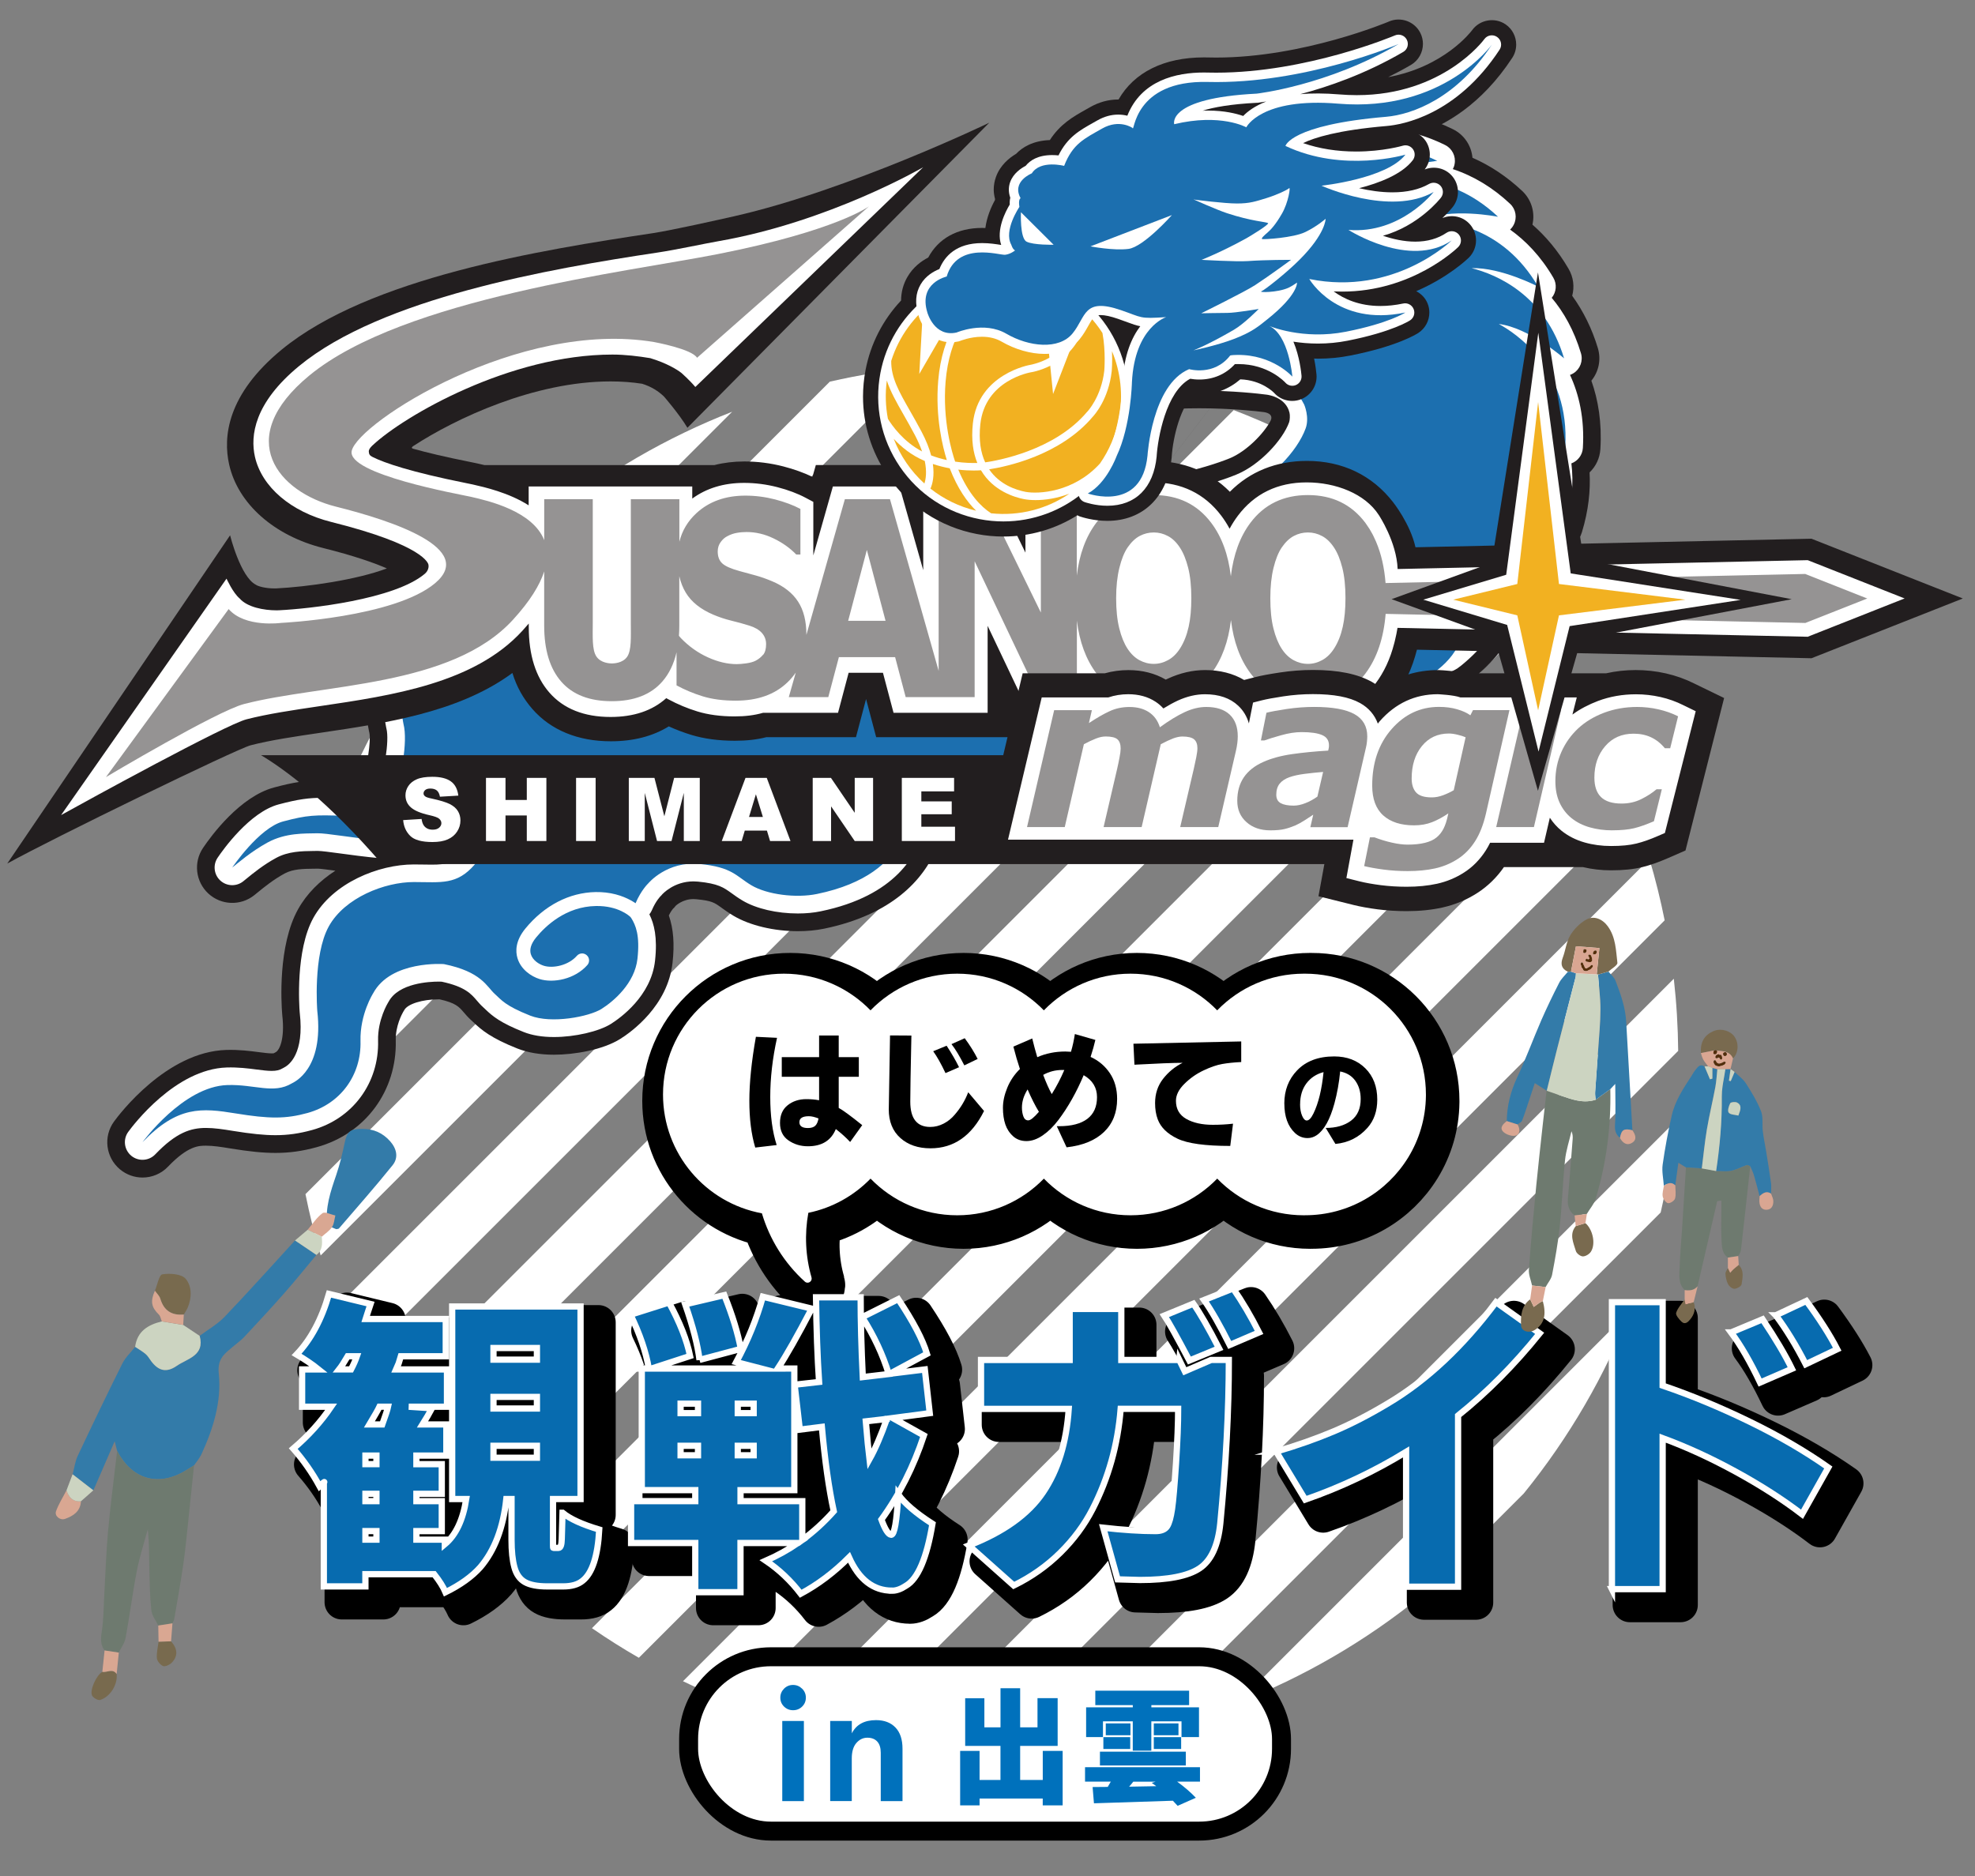 <?xml version="1.0" encoding="UTF-8"?>
<svg id="_レイヤー_1" xmlns="http://www.w3.org/2000/svg" version="1.1" viewBox="0 0 600 570">
  <rect x="0" y="0" width="600" height="570" fill="#808080" stroke="none"/>
  <!-- Generator: Adobe Illustrator 29.8.3, SVG Export Plug-In . SVG Version: 2.1.1 Build 3)  -->
  <defs>
    <style>
      .st0 {
        fill: #6e7a6f;
      }

      .st1 {
        stroke-width: 10.46px;
      }

      .st1, .st2, .st3 {
        stroke: #000;
      }

      .st1, .st4 {
        stroke-linejoin: round;
      }

      .st5 {
        fill: #0071bc;
      }

      .st6 {
        fill: #d9a792;
      }

      .st7 {
        fill: #1c6faf;
      }

      .st8 {
        fill: #ccd4c1;
      }

      .st9 {
        fill: #fff;
      }

      .st10 {
        fill: #076baf;
      }

      .st11 {
        fill: #337ba9;
      }

      .st12 {
        fill: #959393;
      }

      .st13, .st2, .st4, .st14 {
        fill: none;
      }

      .st2 {
        stroke-width: 5.76px;
      }

      .st2, .st3, .st14 {
        stroke-miterlimit: 10;
      }

      .st15 {
        isolation: isolate;
      }

      .st3 {
        stroke-width: 16.49px;
      }

      .st4 {
        stroke: #542e0b;
        stroke-linecap: round;
      }

      .st14 {
        stroke: #fff;
        stroke-width: 1.9px;
      }

      .st16 {
        fill: #796a4f;
      }

      .st17 {
        fill: #221e1f;
      }

      .st18 {
        fill: #542e0b;
      }

      .st19 {
        fill: #d9a692;
      }

      .st20 {
        fill: #f2b121;
      }

      .st21 {
        fill: #786a4e;
      }
    </style>
  </defs>
  <g>
    <path class="st9" d="M340.85,114.77l-248.05,248.05c1.26,6.26,2.79,12.48,4.62,18.63L359.49,119.39c-6.15-1.83-12.37-3.36-18.63-4.62h0Z"/>
    <path class="st9" d="M301.19,110.65l-212.49,212.49c.07,7.32.51,14.64,1.33,21.92l233.08-233.08c-7.28-.82-14.6-1.27-21.92-1.33h0Z"/>
    <path class="st9" d="M252.09,115.97l-158.08,158.08c-2.09,9.14-3.57,18.39-4.43,27.68l190.2-190.2c-9.3.86-18.55,2.34-27.68,4.43h-.01Z"/>
    <path class="st9" d="M166.72,157.56l-31.12,31.12c-13.91,17.14-24.72,35.95-32.45,55.7l119.27-119.27c-19.75,7.73-38.56,18.53-55.7,32.45h0Z"/>
    <path class="st9" d="M488.86,229.46L207.49,510.82c5.33,2.58,10.74,4.92,16.23,7.03L495.88,245.68c-2.1-5.48-4.45-10.9-7.03-16.23h0Z"/>
    <path class="st9" d="M430.47,156.5L134.53,452.43c3.4,4.26,7,8.42,10.78,12.47L442.94,167.28c-4.05-3.78-8.21-7.38-12.47-10.78Z"/>
    <path class="st9" d="M472.74,201.79L179.83,494.7c4.65,3.21,9.41,6.21,14.25,9L481.75,216.04c-2.79-4.84-5.79-9.6-9-14.25h-.01Z"/>
    <path class="st9" d="M508.95,340.71l-190.2,190.2c9.3-.86,18.55-2.34,27.68-4.43l158.08-158.08c2.09-9.14,3.57-18.39,4.43-27.68h.01Z"/>
    <path class="st9" d="M404.45,138.74L116.78,426.41c2.79,4.84,5.79,9.6,9,14.25L418.7,147.74c-4.65-3.21-9.41-6.21-14.25-9Z"/>
    <path class="st9" d="M453.21,177.54L155.58,475.17c4.05,3.78,8.21,7.38,12.47,10.78L463.99,190.01c-3.4-4.26-7-8.42-10.78-12.47Z"/>
    <path class="st9" d="M374.8,124.6L102.64,396.76c2.1,5.48,4.45,10.9,7.03,16.23L391.03,131.63c-5.33-2.58-10.74-4.92-16.23-7.03Z"/>
    <path class="st9" d="M495.37,398.07l-119.27,119.27c19.75-7.73,38.56-18.53,55.7-32.45l31.12-31.12c13.91-17.14,24.72-35.95,32.45-55.7h0Z"/>
    <path class="st9" d="M508.5,297.38l-233.08,233.08c7.28.83,14.6,1.27,21.92,1.33l212.49-212.49c-.07-7.32-.51-14.64-1.33-21.92h0Z"/>
    <path class="st9" d="M501.1,261l-262.06,262.06c6.15,1.83,12.37,3.36,18.63,4.62l248.05-248.05c-1.26-6.26-2.79-12.48-4.62-18.63h0Z"/>
  </g>
  <g>
    <path class="st17" d="M437.85,148.05l-212.74,2.51c-1.38.02-2.75.3-4.01.83l-23.47,9.84c-16.77,1.91-30.6-8.52-41.2-4.01-.51,0-1.02-.02-1.52-.02-18.16,0-28.38,7.86-33.74,14.46-15.15,18.61-9.75,47.26-9.08,50.47l.12.51c.58,2.55-.83,10.75-1.89,13.34-.34.38-1.7,1.23-4.68,1.23h-.62c-2.55-.1-4.63-.15-6.47-.15-5.9,0-9.62.7-15.24,2.19-10.42,2.75-19.19,14.76-21.63,18.38-2.96,4.38-2.27,10.27,1.61,13.86,3.89,3.59,9.81,3.81,13.95.51.3-.24.64-.51,1.02-.83,1.9-1.55,4.77-3.9,8.19-5.76,2.54-1.39,5.72-1.43,8.79-1.46.48,0,.94-.01,1.3-.02.75,0,3.17.33,5.34.62-4.65,3.01-8.69,6.94-11.36,11.77-6.11,11.03-5.07,28.38-4.8,31.74l.03.36c.87,7.63-1.01,10.65-1.84,11.19-.35.18-.6.32-.74.41,0,0-.16.04-.63.04-.97,0-2.32-.18-3.89-.38-2.64-.34-6.01-.79-9.92-.67-18.16.56-32.51,19.58-34.09,21.75-3.32,4.56-2.53,10.9,1.79,14.52,2,1.67,4.44,2.5,6.87,2.5,2.82,0,5.64-1.11,7.73-3.3,6.12-6.38,9.39-6.38,11.55-6.38s4.62.38,7.23.81c5.96.98,10.12,1.39,13.89,1.39,4.26,0,8.13-.54,12.56-1.76,14.72-4.06,24.36-17.1,23.97-32.45-.11-4.34,1.92-8.05,2.2-8.54.17-.26.21-.35.38-.64,1-1.87,5.5-3.28,10.47-3.28h.27c4.87,1.09,5.91,2.3,7.21,3.81.64.75,1.43,1.68,2.46,2.6l.55.51c2.52,2.43,5.45,4.87,13.36,8.01,3.17,1.26,6.93,1.9,11.16,1.9,6.22,0,14.86-1.48,20.16-4.81,3.36-2.11,14.42-10.02,15.87-23.15.62-5.67.28-10.29-1.13-14.35.5-1.05,1.01-1.73,1.23-2,.41-.34.41-.41.83-.92.02-.02,2.09-2.06,5.41-2.06.29,0,.59.02.89.05,4.69.45,5.48,1.02,7.58,2.54.98.7,2.19,1.58,3.73,2.5,4.93,2.92,12.23,4.67,19.54,4.67,2.82,0,5.5-.26,7.99-.77,20.48-4.22,30.21-14.82,34.17-24.59,3.43.43,6.96.64,10.56.64,15.71,0,29-4.06,34.22-5.9.57,0,1.13.02,1.69.02,17.92,0,32.81-6.05,42.23-11.2l.48-.26c5.37-2.97,9.11-5.71,11.31-7.5,1.92-1.55,3.19-3.67,3.71-5.96,4.1-1.85,8.88-4.56,15.51-8.8,17.22-11.02,23.91-33.5,26.78-43.1.07-.22.14-.46.2-.7.39-.28.81-.58,1.2-.86,1.5-1.09,3.36-2.43,5.41-4v-21.87"/>
    <path class="st9" d="M437.85,153.4l-212.68,2.51c-.69,0-1.38.15-2.01.41l-24.17,10.14c-17.18,1.91-31.14-8.47-41.53-3.86-.86-.04-1.72-.06-2.55-.06-12.89,0-22.85,4.2-29.59,12.49-13.82,16.98-8.24,44.82-8,45.99l.06.27c1.03,3.93-.91,14.05-2.23,16.98-.92,2.07-4.21,4.5-10.33,4.27-2.49-.1-4.52-.15-6.27-.15-4.85,0-7.96.45-13.87,2.01-8.83,2.33-17.01,13.9-18.56,16.2-1.48,2.19-1.14,5.14.8,6.93,1.94,1.79,4.9,1.9,6.97.25.28-.23.61-.49.97-.79,2.06-1.68,5.16-4.22,9.01-6.31,3.71-2.03,7.91-2.08,11.29-2.12.47,0,.91-.01,1.38-.02,1.1,0,3.84.37,6.74.76,3.35.46,7.53,1.02,12.27,1.47.79.07,1.58.12,2.35.12,10.46,0,16.29-6.79,18.78-9.69l.31-.36c1.14-1.3,4.8-3.95,6.77-4.37,2.55,4.87-2.09,10.93-3.61,12.71-2.61,3.04-4.46,3.53-9.05,3.53-.77,0-1.58-.01-2.43-.03-.92-.01-1.9-.03-2.97-.03-10.68,0-24.59,5.58-30.5,16.23-5.48,9.9-4.3,26.82-4.15,28.71l.02.18c1.41,12.39-3.25,15.8-4.72,16.56l-.44.24c-.96.58-1.94.81-3.38.81-1.31,0-2.83-.2-4.58-.42-2.59-.34-5.59-.72-9.06-.62-15.61.48-28.5,17.6-29.92,19.55-1.66,2.27-1.27,5.44.89,7.26,1,.83,2.22,1.24,3.43,1.24,1.41,0,2.82-.55,3.87-1.65,6.39-6.67,10.79-8.03,15.42-8.03,2.49,0,5.25.41,8.09.88,5.67.92,9.56,1.32,13.02,1.32,3.76,0,7.19-.49,11.13-1.57,12.31-3.39,20.37-14.3,20.04-27.15-.17-6.35,2.99-11.48,3-11.5l.21-.35c3.04-5.66,12.4-6.09,15.19-6.09.39,0,.7,0,.91.02,7.06,1.5,8.96,3.71,10.64,5.67.59.69,1.2,1.4,1.97,2.09.24.21.46.43.69.65,2.21,2.12,4.61,4.11,11.63,6.89,2.54,1.01,5.63,1.52,9.19,1.52,6.35,0,13.62-1.68,17.31-3.99,2.84-1.79,12.22-8.46,13.4-19.21.78-7.1-.28-11.2-1.72-14.08.31-.38.56-.81.76-1.26,1.17-2.78,2.61-4.23,2.61-4.23.22-.2.26-.24.44-.47.14-.17,3.6-4.05,9.58-4.05.46,0,.93.03,1.4.07,6.13.6,7.75,1.77,10.2,3.53.93.68,1.99,1.44,3.32,2.23,4.14,2.46,10.42,3.92,16.81,3.92,2.46,0,4.79-.22,6.91-.66,22.81-4.69,29.51-17.29,31.42-25.35,4.59.86,9.41,1.29,14.39,1.29,16.09,0,29.43-4.47,33.36-5.93.85.03,1.7.04,2.55.04,16.84,0,30.88-5.73,39.74-10.58l.31-.17c3.96-2.19,7.72-4.67,10.61-7.01,1.63-1.33,2.37-3.46,1.89-5.46,4.61-1.71,9.69-4.46,17.81-9.66,15.54-9.95,21.85-31.09,24.54-40.12.26-.86.54-1.79.74-2.42.64-.5,1.7-1.26,2.66-1.96,2.23-1.61,5.25-3.79,8.55-6.46v-9.71"/>
    <path class="st7" d="M437.85,158.76l-212.61,2.51-24.89-3.24c-15.77,1.7-30.68,4.78-41.86,9.99-47.31-2.93-35.92,51.92-35.92,51.92,1.44,5.54-.9,16.9-2.53,20.52-1.63,3.64-6.44,7.77-15.42,7.43-8.98-.33-11.25-.25-18.58,1.69-7.33,1.93-15.48,14.01-15.48,14.01,1.91-1.52,5.77-4.89,10.76-7.62,5.46-2.97,11.24-2.7,15.07-2.79,2.76-.06,10.08,1.33,19.69,2.26s14.69-5.6,16.89-8.13c1.76-2.02,11.38-9.97,15.05-4.17s1.61,13.2-3.8,19.52c-5.41,6.31-10.2,5.36-18.48,5.34-8.84-.01-21.01,4.73-25.85,13.47-4.86,8.77-3.5,25.69-3.5,25.69,2.04,17.87-7.18,21.68-7.72,22-5.59,3.35-11.26.26-19.61.52-13.44.42-25.76,17.35-25.76,17.35,10.64-11.1,18.01-10.4,28.24-8.74,10.34,1.69,15.28,1.69,21.87-.12,10.06-2.78,16.38-11.53,16.11-21.85-.21-8.18,3.84-14.52,3.84-14.52,5.41-10.08,21.5-8.87,21.5-8.87,11.46,2.33,12.97,6.83,15.5,9.11,1.96,1.75,2.97,3.47,10.7,6.54,6.49,2.57,17.94.32,21.68-2.03s10.11-7.84,10.92-15.26c.79-7.11-.54-10.2-1.89-12.35l-.24-.32c-.16-.17-3.6-3.47-10.51-3.34-9.11.16-15.27,6.05-18.14,9.55-1.52,1.85-2.06,3.56-1.62,5.06.56,1.88,2.47,3.08,3.94,3.54,2.81.88,7.52-.11,10.05-3.02.78-.88,2.11-.97,2.99-.19.88.76.97,2.11.2,2.99-3.8,4.33-10.36,5.57-14.52,4.26-2.58-.81-5.7-2.92-6.72-6.37-.6-2.02-.67-5.21,2.4-8.96,5.75-7.01,13.32-10.95,21.34-11.1,1.11-.02,2.15.04,3.13.15,4.33.5,7.34,2.11,9.01,3.25,1.72-4.05,3.9-6.08,3.9-6.08,0,0,5.64-6.82,15.59-5.85s11.02,3.69,15.73,6.49c4.71,2.79,13.47,3.95,19.91,2.62,30.11-6.2,27.87-26.69,27.87-26.69,25.53,7.24,51.49-3.45,51.49-3.45,16.5.84,30.98-4.54,40.76-9.93h0c4.3-2.36,7.69-4.72,9.95-6.55-2.15.2-5.14-1.28-8.52-3.54,9.84-1.61,13.61-2.26,28.7-11.92,17.42-11.15,22.2-39.31,23.69-41.21,1-1.28,8.05-5.6,15.68-12.21v2.62"/>
    <path class="st17" d="M483.48,115.64c2.2-2.7,2.99-6.38,1.95-9.85-1.77-5.9-4.42-11.25-7.8-15.92.73-2.7.39-5.66-1.1-8.19-3.27-5.61-7.04-9.99-10.98-13.42.85-3.65-.27-7.56-3.09-10.22-4.63-4.35-9.72-7.74-15.13-10.11-.32-3.67-2.52-7-5.95-8.68-6.9-3.4-14-5.25-21.11-5.53-1.7-2.19-4.23-3.7-7.12-4.06-5.32-.67-10.52-.61-15.46.19-1.97-1.43-4.43-2.18-6.98-2.02-17.04,1.1-27.96,8.9-34.57,16.27-12.78,3.47-26,9.35-39.34,17.52-17.53,10.74-29.76,22.11-31.1,23.37-2.17,2.04-3.39,4.9-3.36,7.88.02,2.98,1.29,5.82,3.49,7.82l31.17,28.47.48.55c4.05,4.27,10.77,4.48,15.07.48,3.19-2.97,13.21-6.14,31.78-6.14,9.77,0,17.35.87,19.68,1.17,1.56.24,2.67.99,2.07,2.46-2.05,4.02-7.48,9.53-12.55,11.59-7.32,2.98-25.13,8.03-45.46,8.03-5.18,0-10.16-.34-14.8-1.02-3.24-.47-6.53.57-8.91,2.82l-28.11,26.6c-2.24,2.12-3.46,5.11-3.33,8.19.12,3.09,1.56,5.97,3.96,7.92l52.75,42.7c1.91,1.55,4.29,2.39,6.73,2.39.35,0,.7-.02,1.05-.05l51.28-5.04,6.12.21c2.9.09,5.73-.98,7.81-3.01,1.21-1.16,2.12-2.6,2.66-4.15,3.57-.93,6.79-2.17,9.69-3.61,3.01,1.71,6.74,1.9,9.98.31,7.33-3.57,12.79-8.05,16.86-12.81,1.94-.24,3.81-1.01,5.4-2.3,6.55-5.29,10.93-11.07,13.83-16.8,2.98-.51,5.69-2.28,7.34-4.98,3.21-5.27,5.42-10.82,6.63-16.46,2.62-1.27,4.68-3.6,5.58-6.53,2.01-6.6,2.62-12.67,2.32-18.14,1.9-1.82,3.11-4.32,3.28-7.08.49-8.06-.66-14.96-2.74-20.8"/>
    <path class="st9" d="M476.96,113.92c.38-.14.75-.32,1.1-.54,2.01-1.29,2.92-3.76,2.23-6.05-2.12-7.04-5.27-12.54-8.88-16.84,1.42-1.72,1.63-4.16.49-6.11-3.85-6.57-8.43-11.27-13.14-14.62.44-.41.82-.9,1.1-1.46,1.1-2.12.66-4.72-1.08-6.36-5.24-4.93-11.12-8.48-17.41-10.56.26-.48.45-1.01.54-1.57.43-2.35-.76-4.7-2.91-5.76-6.77-3.33-13.71-5.02-20.62-5.02-.47,0-.92,0-1.37.02-.51-2.16-2.31-3.81-4.55-4.09-2.2-.28-4.4-.42-6.53-.42-3.63,0-6.97.41-10.03,1.09-1.03-1.62-2.88-2.61-4.87-2.47-16.19,1.05-26.19,8.79-31.95,15.68-12.78,3.27-26.05,9.1-39.5,17.33-17.08,10.46-28.92,21.48-30.22,22.7-1.08,1.02-1.69,2.45-1.68,3.94.01,1.49.65,2.9,1.74,3.91l31.5,28.77.44.52c2.02,2.14,5.38,2.24,7.53.24,5.17-4.81,18.08-7.57,35.43-7.57,10.33,0,18.33.95,20.54,1.24.87.11,5.85,1,6.89,5.49.18.72.12,2.25-.11,2.88-1.91,5.31-8.84,12.98-16.09,15.93-10.29,4.19-28.97,8.42-47.48,8.42-5.44,0-10.68-.36-15.57-1.08-1.62-.24-3.26.28-4.45,1.41l-28.1,26.6c-1.12,1.06-1.73,2.55-1.67,4.1.06,1.54.78,2.98,1.98,3.95l52.74,42.71c.96.77,2.15,1.19,3.37,1.19l.52-.02,51.64-5.07,6.48.22c1.45.04,2.86-.49,3.91-1.5,1.05-1.01,1.63-2.4,1.63-3.85v-.88c6-1.14,11-3.2,15.16-5.71.16.27.36.53.58.78,1.6,1.78,4.18,2.28,6.33,1.23,7.61-3.71,12.79-7.63,16.58-12.58,1.55.33,3.38-.84,4.66-1.88,7.03-5.69,11.28-12,13.78-18.08l.19.05c2.3.63,4.75-.34,5.99-2.38,3.85-6.32,5.83-12.38,6.61-17.96,2.32-.03,4.37-1.56,5.06-3.8,2.18-7.18,2.58-13.63,1.89-19.29,1.97-.73,3.36-2.55,3.49-4.69.54-8.95-1.17-16.29-3.91-22.2"/>
    <path class="st7" d="M283.62,183.47l52.75,42.7,51.99-5.1,6.83.24v-7.41c3.91-1.96,6.99-4.32,9.2-6.34-3.88,4.7-8.14,8.12-8.14,8.12,18.03-2.14,26.82-13.09,30.81-20.63-1.4,8.25-6.79,16.88-6.79,16.88,29.84-10.41,25.02-24.61,22.69-34.5,1.61,8.81,4.21,18.8,4.21,18.8,17.75-14.37,10.52-30.69,9.09-37.14,4.42,7.77,2.99,20.01,2.99,20.01,10.24-16.81,5.54-31.48,1.78-38.78,6.12,6.46,9.33,18.25,9.33,18.25,5.9-19.43-3.06-32.7-8.48-38.58,7.61,4.76,13.64,15.81,13.64,15.81,1.45-23.87-15.18-34.66-20.19-37.36,9.2,1.12,19.83,10.44,19.83,10.44-5.75-19.16-20.22-25.4-28.09-27.41,9-.26,20.21,5.62,20.21,5.62-10.78-18.43-27.74-20.27-35.3-20.08,8.43-4.09,23.12-1.15,23.12-1.15-16.1-15.14-33.5-11.4-40.25-9.09,6.84-6.4,21.79-7.89,21.79-7.89-19.26-9.48-34.46-1.6-40.61,2.7,5.59-6.61,15.76-11.28,15.76-11.28-15.42-1.95-25.84,4-32.1,9.74,4.57-6.4,11.7-11.5,11.7-11.5-15.1.98-24.13,8.41-29.26,15.1-12.79,3.04-26.08,8.76-39.75,17.13-16.6,10.17-28.09,20.84-29.35,22.03l32.29,29.49-.08.07c12.15-11.3,47.38-9.42,60.31-7.72,1.78.24,7.2,1.46,10.65,8.27.03.04,1.67,3.86.46,7.23-2.56,7.1-10.91,15.73-19.11,19.08-12.61,5.13-40.22,11.42-65.85,7.69l-28.1,26.6"/>
    <path class="st17" d="M155.66,204.46c1.33,4.32,3.33,7.81,6.09,10.98,5.6,6.4,13.84,9.79,23.82,9.79,6.84,0,12.73-1.52,17.61-4.53,2.16.99,4.42,1.84,6.74,2.56,3.91,1.2,8.39,1.81,13.32,1.81,3.59,0,6.66-.34,9.59-1.09h27.21l3.07-11.59,3.07,11.59h40.92v-2.46l1.16,2.46h29.89v-.83c3.72,1.38,7.78,2.08,12.09,2.08,9.33,0,17.34-3.23,23.43-9.39,6.09,6.16,14.1,9.39,23.4,9.39,11,0,20.17-4.49,26.52-12.99,3.16-4.23,5.45-9.2,6.87-14.84l118.55,2.57,1.31.03,45.98-18.16-45.98-18.16-120.3,2.6c-1.58-7.14-6.8-13.69-6.8-13.69-6.36-8.2-15.39-12.55-26.17-12.55-9.32,0-17.33,3.23-23.42,9.38-6.1-6.16-14.11-9.32-23.41-9.38-4.18-.03-8.93,1.25-8.93,1.25h-93.44l-1.02,3.6c-2.63-1.26-5.6-2.33-8.84-3.17-3.88-1-7.86-1.51-11.83-1.51-3.22,0-6.27.37-9.13,1.1h-69.87l-1.94-.45h0l-.6-.13c-.37-.09-1.09-.23-2.08-.43-7.41-1.48-12.88-2.8-16.9-3.92-1.16-.25-.03-.89-.03-.89,12.83-8.35,36.68-19.6,59.86-19.6,3.32,0,6.55.23,9.6.71,2.82.87,5.01,2.29,6.67,3.91,0,0,4.52,5.18,7.1,9.47l91.7-92.7c-.11.08-42.64,20.51-77.42,28.41-4.06.92-19.01,4.28-24.82,5.16-34.07,5.12-86.11,13.48-112.74,35.39-16.6,13.66-17.83,26.53-15.94,34.92,2.69,11.91,13.65,21.63,28.62,25.37,9.35,2.34,15.41,4.49,19.29,6.18-9.14,3.46-24.11,5.61-33.75,6.08h-.37c-2.76,0-5.05-.64-5.69-1.13-4.68-2.39-7.82-15.01-7.82-15.01L2.2,262.38c13.76-7.65,69.68-34.83,73.93-35.93,6.04-1.57,13.56-2.68,21.52-3.85,19.39-2.87,40.93-6.05,57.03-17.41l.98-.72"/>
    <path class="st9" d="M424.61,172.89l124.57-2.69,29.44,11.63-29.44,11.64-124.62-2.7c-.2,1.27-.46,2.5-.75,3.7-.06.23-.11.47-.17.7l-.1.37c-1.19,4.63-3.06,8.68-5.62,12.09-5.06,6.77-12.1,10.19-20.93,10.19s-15.85-3.43-20.91-10.19h-4.99c-5.05,6.77-12.1,10.19-20.93,10.19-7.8,0-14.2-2.68-19.06-7.96v6.72h-18.51l-12.55-26.43v26.43h-28.58l-3.22-12.16h-10.43l-3.22,12.16h-22.78c-2.68.77-5.47,1.09-8.65,1.09-4.23,0-8.03-.51-11.27-1.5-3.1-.95-6.05-2.19-8.77-3.66l-.72-.38c-4.19,3.79-9.87,5.71-16.92,5.71-8.03,0-14.28-2.49-18.58-7.41-4.15-4.74-6.26-11.43-6.26-19.88v-1.1c-.62.73-1.26,1.46-1.94,2.2-14.56,15.96-39.52,19.65-61.54,22.9-8.16,1.21-15.87,2.35-22.3,4.01-6.39,1.66-48.11,24.54-56.3,29.09l50.26-71.84s1.95,4.33,3.98,6.02c2.31,2.66,7.31,3.61,11.22,3.61.43,0,.7,0,.75-.02,9.23-.44,35.05-3.29,44.27-11.07,1.19-1,1.23-2.24,1.13-2.76-.05-.29-1.11-5.9-29.53-13-12.24-3.06-21.12-10.65-23.19-19.81-1.43-6.36-.27-16.31,13.42-27.57,25.05-20.61,75.67-29.49,108.92-34.48,5.86-.88,14.25-2.72,18.43-3.44,33.63-5.85,62.12-22.39,62.24-22.48l-69.22,66.77c-1.77-2.12-4.2-4.25-4.2-4.25-1.3-1.04-4.54-3.02-9.48-4.51-3.58-.59-7.6-1.09-11.5-1.09-31.15,0-63.29,18.62-72.79,27.51,0,0-1.3,1.09-1.23,1.96.07.86.27,1.22,1.25,1.7,3.51,1.73,11.28,4.47,28.39,7.9.9.18,1.55.31,1.89.39,3.61.82,10.98,2.48,17.04,6.35v-5.73h49.7v3.68c4.32-3.17,9.61-4.77,15.75-4.77,3.38,0,6.77.44,10.08,1.29,3.28.85,6.19,1.94,8.66,3.26l2.29,1.22v16.27l5.94-20.95h20.23l7.22,25.43v-25.43h21.24l9.81,20.1v-20.1h19.55v6.69c4.87-5.27,11.27-7.94,19.06-7.94,8.78,0,15.81,3.41,20.89,10.14.93,1.24,1.77,2.55,2.52,3.95.75-1.4,1.59-2.71,2.51-3.94,5.06-6.73,12.09-10.14,20.91-10.14s17.74,3.42,21.92,9.93c0,0,5.42,8.13,5.71,16.4"/>
    <path class="st12" d="M567.23,181.83l-18.81-7.44-127.49,2.76c-.37-4.71-1.32-8.86-2.85-12.46l-.02-.06c-.28-.66-.58-1.3-.89-1.92l-.27-.51c-.27-.51-.55-1.01-.85-1.49-.24-.38-.49-.74-.75-1.11-.18-.25-.33-.52-.52-.76-4.24-5.62-10.05-8.42-17.45-8.42s-13.24,2.81-17.45,8.42c-3.2,4.26-5.17,9.68-5.95,16.26-.78-6.59-2.76-12.01-5.98-16.26-4.24-5.62-10.05-8.42-17.45-8.42s-13.23,2.81-17.45,8.42c-3.17,4.2-5.14,9.55-5.93,16.05v-23.22h-10.91v34.44l-16.83-34.44h-14.22v52.17l-14.79-52.17h-13.7l-11.69,41.23c0-4.15-.84-7.52-2.53-10.11-1.68-2.6-4.29-4.65-7.83-6.16-1.8-.76-3.47-1.35-5.04-1.78-1.56-.43-3.18-.87-4.88-1.33-2.59-.7-4.34-1.48-5.27-2.33-.93-.85-1.39-2.06-1.39-3.65,0-1.05.29-1.99.87-2.8.58-.82,1.27-1.44,2.08-1.84.91-.49,1.86-.82,2.84-.99.98-.18,1.97-.26,2.96-.26,2.81,0,5.57.65,8.26,1.96,2.7,1.31,4.98,2.93,6.84,4.87h1.27v-13.85c-2.17-1.15-4.74-2.11-7.71-2.89-2.96-.76-5.96-1.15-9-1.15-6.05,0-11.01,1.77-14.86,5.31-2.63,2.42-4.36,5.32-5.2,8.7v-12.92h-14.75v37.52c0,4.33.24,8.41-1.13,10.37-1.37,1.97-4.17,2.01-4.66,2.01-.54,0-3.34-.09-4.68-2.13-1.35-2.05-1.09-6.09-1.09-10.26v-37.52h-14.75v12.45c-3.48-8.82-16.87-11.95-22.31-13.18-3.29-.74-37.89-6.87-36.16-14,2.1-8.66,50.78-39.9,91.86-33.01,0,0,11.49,2.1,13.04,4.78l52.24-46.02s-9.84,7.4-45.97,14.52c-27.18,5.37-95.47,13.37-124.03,36.86-23.39,19.25-9.36,35.51,8.07,39.87,17.53,4.38,42.51,12.79,30.13,23.24-12.38,10.44-46.79,12.08-46.79,12.08,0,0-10.96,1.53-15.95-4.2l-37.27,51.05s33.63-20.04,41.95-22.2c23.85-6.18,62.99-5.08,81.73-25.64,5.2-5.7,8.13-10.54,9.45-14.64v16.45c0,7.4,1.73,13.08,5.19,17.03,3.46,3.96,8.57,5.94,15.33,5.94s11.87-1.98,15.34-5.94c2.07-2.35,3.51-5.33,4.35-8.91v10.04c2.48,1.35,5.14,2.46,7.98,3.34,2.85.87,6.18,1.31,10,1.31,6.61,0,11.85-1.85,15.7-5.55.97-.93,1.82-1.93,2.54-2.99l-2.12,7.46h12l3.22-12.15h17.08l3.21,12.15h20.95v-41.27l19.59,41.27h11.47v-23.23c.79,6.46,2.76,11.79,5.93,16.02,4.21,5.64,10.03,8.46,17.45,8.46s13.27-2.82,17.48-8.46c3.2-4.28,5.18-9.68,5.95-16.22.77,6.54,2.76,11.95,5.95,16.22,4.22,5.64,10.03,8.46,17.45,8.46s13.26-2.82,17.48-8.46c3.48-4.67,5.51-10.71,6.11-18.08l127.51,2.76,18.81-7.43M231.83,198.92c-.59.73-1.34,1.33-2.25,1.82-.74.38-1.7.65-2.88.81-1.18.16-2.13.24-2.85.24-2.81,0-5.74-.68-8.78-2.06-3.05-1.38-5.8-3.33-8.26-5.89l-.55-.66c.07-1.01.11-2.05.11-3.14v-14.96c.43,1.86,1.08,3.53,1.98,5.01,1.71,2.82,4.5,5.04,8.39,6.69,1.7.72,3.51,1.33,5.44,1.8,1.93.47,3.76.97,5.5,1.52,1.65.51,2.91,1.25,3.77,2.2.85.95,1.29,2.09,1.29,3.41,0,1.43-.3,2.5-.88,3.23l-.03-.02h0ZM257.67,188.63l5.68-21.54,5.68,21.54h-11.36ZM361.09,190.5c-.55,2.49-1.41,4.65-2.57,6.48-1.03,1.62-2.24,2.81-3.63,3.57-1.39.77-2.84,1.16-4.37,1.16s-2.98-.38-4.37-1.13c-1.39-.76-2.59-1.92-3.63-3.51-1.03-1.59-1.87-3.64-2.49-6.15-.63-2.52-.95-5.57-.95-9.15s.33-6.58.98-9.23c.65-2.65,1.49-4.73,2.53-6.24,1.12-1.62,2.34-2.77,3.67-3.47,1.33-.7,2.75-1.05,4.26-1.05s2.92.36,4.29,1.09c1.37.72,2.59,1.9,3.64,3.51,1.03,1.56,1.87,3.61,2.51,6.14s.96,5.6.96,9.21c0,3.37-.27,6.3-.83,8.79v-.02h0ZM407.91,190.5c-.55,2.49-1.41,4.65-2.57,6.48-1.03,1.62-2.24,2.81-3.63,3.57-1.39.77-2.84,1.16-4.37,1.16s-2.99-.38-4.37-1.13c-1.39-.76-2.6-1.92-3.62-3.51-1.03-1.59-1.87-3.64-2.49-6.15-.63-2.52-.94-5.57-.94-9.15s.32-6.58.97-9.23,1.49-4.73,2.53-6.24c1.11-1.62,2.34-2.77,3.67-3.47,1.33-.7,2.75-1.05,4.26-1.05s2.92.36,4.29,1.09c1.37.72,2.58,1.9,3.64,3.51,1.04,1.56,1.87,3.61,2.51,6.14s.96,5.6.96,9.21c0,3.37-.28,6.3-.84,8.79v-.02h0Z"/>
    <path class="st17" d="M421.96,6.54c-.26.11-25.95,10.95-52.49,10.95l-3.71-.05c-12.15,0-21.2,4.52-25.95,12.79h-.1c-2.96,0-5.85.79-8.6,2.36l-1.3.74c-3.81,2.14-7.72,4.36-10.87,9.23-5.16.18-8.37,2.2-10.25,4.18-1.99,1.17-4.82,3.39-6.12,7.02-.45,1.25-.68,2.54-.68,3.85,0,.95.16,1.9.4,2.85l-.04.36c-1.19,2.16-2.46,5.14-2.9,8.46-.32-.01-.64-.03-.97-.03-7.56,0-13.29,3.2-16.39,9-2.16,1.12-4.59,2.92-6.31,5.88-1.27,2.18-1.91,4.59-1.94,7.18-5.53,5.89-9.26,13.13-10.79,21.11-.51,2.7-.77,5.4-.77,8.09,0,8.45,2.52,16.7,7.37,23.84,6.39,9.41,16.07,15.77,27.24,17.91,2.66.51,5.36.76,8.04.76,8.04,0,15.73-2.23,22.48-6.46.22.1.41.24.64.32.69.24,4.18,1.38,8.44,1.38,10.87,0,18.34-7.3,19.53-19.06l.04-.41c.37-6.04,2.82-15.78,6.91-19,.49.03.96.13,1.45.13,4.73,0,9.05-1.7,12.48-4.66,6.52.23,10.11,3.95,10.27,4.11,2.06,2.33,5.46,3.1,8.4,1.85,2.75-1.17,4.5-3.86,4.5-6.81l-.03-.62c-.07-.78-.26-2.59-.72-4.85.38,0,.77.04,1.15.04,3.34,0,6.66-.32,9.88-.96,14.07-2.77,19.99-6.44,20.62-6.85,2.15-1.41,3.36-3.77,3.36-6.21,0-.95-.18-1.91-.57-2.83-.68-1.65-1.93-2.87-3.42-3.66,9.77-4.2,15.54-9.76,15.93-10.13,1.48-1.45,2.24-3.36,2.24-5.29,0-1.65-.55-3.31-1.68-4.69-2.11-2.58-5.56-3.33-8.53-2.1,1.79-1.71,2.88-3.04,3.16-3.39,1.04-1.34,1.56-2.96,1.56-4.56,0-1.73-.6-3.47-1.8-4.85-2.07-2.4-5.42-3.11-8.31-1.97l.02-.02c1.02-1.33,1.54-2.92,1.54-4.52,0-1.46-.44-2.93-1.31-4.2-.57-.82-1.29-1.46-2.1-1.97,8-2.73,19.1-8.94,28.45-23.2.81-1.24,1.2-2.64,1.2-4.03,0-2.38-1.13-4.71-3.21-6.14-3.3-2.26-7.88-1.45-10.21,1.8-.38.5-8.47,11.1-25.46,14.22,2.27-1.13,4.57-2.34,6.88-3.69,2.35-1.37,3.67-3.85,3.67-6.41,0-1.12-.25-2.26-.79-3.33-1.75-3.48-5.94-5.01-9.53-3.47M457.4,7.42l-101.47,131.79-.02.15.03-.25v.1L457.4,7.42Z"/>
    <path class="st9" d="M304.84,158.43c-2.4,0-4.81-.23-7.18-.68-9.97-1.91-18.6-7.58-24.3-15.98-5.7-8.4-7.79-18.51-5.89-28.48,3.42-17.89,19.1-30.87,37.28-30.87,2.4,0,4.81.23,7.18.68,20.58,3.94,34.12,23.88,30.19,44.46-3.42,17.89-19.1,30.87-37.28,30.87"/>
    <path class="st20" d="M280.13,137.18c-.52-1.5-1.23-3.16-2.19-4.99-1.2-2.25-2.32-4.24-3.42-6.16-2.18-3.82-4.04-7.09-5.1-10.41-.54,3.97-.39,7.89.33,11.64,1.22,2,4.65,6.92,10.38,9.91"/>
    <path class="st20" d="M282.67,148.46c3.97,3.14,8.67,5.48,13.88,6.72-2.77-2.69-5.65-6.76-8.03-12.89-1.62-.3-3.34-.72-5.12-1.31.52,3.59-.1,6.04-.73,7.48"/>
    <path class="st20" d="M337.73,112.83c-.96,8.53-5.27,13.28-5.73,13.77-9.91,11.78-26.29,15.19-31.5,16,3.17,4.69,8.22,6.29,11.05,6.84,3.84.73,14.65.2,22.63-8.63,2.77-3.98,4.77-8.6,5.74-13.67,1.37-7.14.5-14.19-2.1-20.44.15,3.38-.07,5.95-.09,6.13"/>
    <path class="st20" d="M314.6,151.95c-1.39,0-2.57-.12-3.48-.29-2.71-.52-9.37-2.42-13.1-8.77-.53.03-1.28.07-2.21.07-1.27,0-2.87-.06-4.69-.27,3.08,7.36,6.84,11.23,9.98,13.27,8.65.92,17.02-1.36,23.81-5.98-3.82,1.49-7.48,1.97-10.31,1.97"/>
    <path class="st20" d="M313.41,113.07c-.58.1-14.15,2.45-15.59,15.84-.53,4.93.15,8.7,1.48,11.57,3.62-.51,21.07-3.55,30.98-15.37l.07-.06s4.23-4.46,5.13-12.44c0-.04.5-5.84-.56-11.43-1.23-1.92-2.64-3.72-4.22-5.38-.59,1.01-1.05,2.14-1.29,2.9-3.16,12.11-15.49,14.3-16.01,14.38"/>
    <path class="st20" d="M276.49,124.9c1.05,1.84,2.24,3.93,3.45,6.22,1.45,2.74,2.38,5.15,2.94,7.26,1.62.61,3.23,1.07,4.76,1.4-1.23-3.91-3.54-13.01-2.62-24.04,1.22-14.73,7.89-21.75,11.1-25.12l.5-.53c.22-.22,4.46-4.3,8.41-5.4-15.55-.1-29.57,9.98-34.28,24.97-.07,5.06,2.35,9.31,5.74,15.24"/>
    <path class="st20" d="M280.94,140.05l-.14-.05c-4.01-1.71-7.09-4.29-9.29-6.67,2.01,5.18,5.2,9.84,9.32,13.58.45-1.36.78-3.6.11-6.86"/>
    <path class="st20" d="M306.13,86.76c-2.87.54-6.67,3.74-7.89,4.93l-.48.5c-3.26,3.43-9.32,9.82-10.49,23.75-.99,11.84,1.96,21.59,2.9,24.32,2.83.42,5.24.45,6.74.41-1.27-3.08-1.88-7-1.36-11.99,1.63-15.13,17.32-17.81,17.48-17.83.45-.08,11.39-2.05,14.19-12.77.12-.38.72-2.24,1.81-3.91-4.73-4.38-10.71-7.53-17.51-8.83-1.94-.37-3.88-.57-5.78-.62l.38,2.05"/>
    <path class="st9" d="M454.8,11.22c-1.26-.86-2.98-.56-3.87.68-.12.17-12.48,17.01-38.74,17.01-1.76,0-3.58-.08-5.39-.23-4.34-.36-8.4-.37-11.78-.07,8.33-2.19,19.72-6.08,31.28-12.83,1.29-.75,1.77-2.37,1.09-3.7-.67-1.33-2.25-1.9-3.62-1.32-.27.11-26.68,11.32-54.31,11.32h0c-.83,0-1.66-.01-2.5-.03-.4,0-.81-.02-1.2-.02-8.41,0-19,2.35-23.28,13.13-.8-.2-1.73-.34-2.77-.34-2.14,0-4.27.59-6.32,1.76-.45.26-.9.51-1.33.75-4.14,2.33-7.78,4.38-10.49,9.89-.58-.06-1.23-.1-1.93-.1-4.33,0-6.74,1.64-8.05,3.27-1.3.68-3.74,2.24-4.7,4.93-.41,1.12-.66,2.78.03,4.77-.14.56-.2,1.24-.16,2.06-1.33,2.2-4.15,7.68-2.6,12.28l-.1-.02c-1.37-.22-3.43-.55-5.69-.55-7.87,0-11.42,4.01-12.99,7.89-1.65.65-4.16,2.02-5.72,4.71-1.53,2.62-1.74,5.75-.65,9.29.87,3.09,3.9,8.26,9.84,8.26.76,0,1.55-.09,2.35-.27l.5-.16s3.02-1.26,6.61-1.26c2.28,0,4.29.5,5.98,1.48,4.07,2.37,8.81,3.73,13.02,3.73,4.61,0,8.31-1.56,10.71-4.5,1.13-1.4,1.91-2.79,2.59-4.01,1.53-2.75,1.99-3.29,3.78-3.29,1.27,0,3.03.38,5.23,1.14,1.22.42,2.16.77,2.95,1.06,1.48.55,2.56.95,3.84,1.19-2.56,3.37-4.95,8.68-5.36,16.92,0,.13-.32,12.76-4.4,21.33l-.1.25c-.03.07-2.7,7.26-7.43,9.82-.97.53-1.55,1.58-1.46,2.69.08,1.11.81,2.06,1.86,2.43.13.04,3.16,1.11,6.9,1.11,8.58,0,14.04-5.47,14.97-15.01v-.1c.34-5.33,2.8-19.56,10.19-23.48.68.12,1.65.24,2.78.24,4.25,0,8.04-1.65,10.79-4.68.2,0,.45-.02.75-.02h.3c9.09,0,14.09,5.42,14.29,5.64.8.91,2.1,1.2,3.21.73,1.12-.48,1.8-1.61,1.7-2.82-.08-.87-.56-5.81-2.47-10.36,2.17.34,4.69.58,7.47.58,3.03,0,6.05-.29,8.99-.87,13.48-2.66,18.78-6.05,19-6.2,1.14-.74,1.58-2.18,1.06-3.43s-1.85-1.96-3.17-1.67c-2.38.5-4.7.75-6.9.75-6.49,0-11.13-2.16-14.22-4.43.86.04,1.72.06,2.58.06,21.18,0,34.69-12.98,35.25-13.53,1.04-1.02,1.13-2.66.21-3.79s-2.55-1.36-3.75-.55c-2.64,1.78-5.83,2.69-9.49,2.69-3.43,0-6.86-.79-9.83-1.79,10.85-3.02,17.3-11.15,17.62-11.57.83-1.06.79-2.55-.09-3.57-.88-1.01-2.35-1.26-3.52-.6-2.96,1.69-6.71,2.55-11.12,2.55-3.51,0-7.03-.54-10.13-1.26,6.08-1.56,13-4.2,16.3-8.5.74-.97.78-2.3.09-3.31-.7-1.01-1.96-1.45-3.12-1.1-.07.02-5.99,1.77-14.18,1.77-5.79,0-11.19-.86-16.11-2.56,3.35-1.64,10.51-3.93,25.42-5.2,4.74-.41,21.22-3.27,34.28-23.19.84-1.28.5-3-.76-3.86M377.69,35.24c-2.13-.74-5.72-1.64-10.6-1.64-.58,0-1.17,0-1.76.04,3.32-1.04,8.5-2.01,16.57-2.41h.17c.17-.04,1.09-.14,2.62-.39-3.54,1.37-5.72,3.06-7.01,4.4,0,0,.01,0,.01,0Z"/>
    <path class="st7" d="M426.84,94.97c-20.77,4.34-29.08-10.2-29.08-10.2,25.87,5.29,43.25-11.71,43.25-11.71-12.84,8.69-31.35-3.21-31.35-3.21,15.87,1.32,25.88-11.52,25.88-11.52-13.22,7.55-34.07-1.91-34.07-1.91,0,0,19.83-2.07,25.5-9.44,0,0-18.88,5.66-36.45-2.64,0,0,1.48-6.38,30.54-8.85,8.13-.69,21.57-5.76,32.17-21.94,0,0-14.75,20.62-46.65,17.95-23.5-1.97-27.96,7.18-27.96,7.18,0,0-7.74-4.34-21.9-.94,0,0-2.38-7.91,25.07-9.29,0,0,21.4-2.39,43.11-15.07,0,0-28.52,12.26-57.98,11.52-22.67-.57-22.29,15.87-22.86,13.98,0,0-3.97-2.83-9.26.19-5.29,3.03-8.88,4.54-11.52,11.33,0,0-7.18-1.89-9.82,2.27,0,0-6.23,2.46-3.4,7.56,0,0-.76.19-.37,2.64,0,0-4.91,7.18-2.45,11.52,0,0,.37,1.32,1.13,1.7,0,0-1.33,1.13-3.02,1.32-1.7.19-14.55-4.16-17.75,6.61,0,0-8.69,1.89-5.86,10.96,0,0,2.08,7.55,8.87,6.05,0,0,8.32-3.59,15.12.37,6.8,3.97,15.97,4.99,20.13-.11,4.15-5.1,3.21-10.99,14.7-7.05,6.61,2.27,5.41,2.67,13.73,2.11,0,0-9.57,2.99-10.41,19.78,0,0-.28,13.27-4.67,22.48,0,0-2.97,8.22-8.73,11.33,0,0,16.43,5.85,18.13-11.52,0,0,1.32-21.53,12.65-26.26,0,0,7.56,2.21,12.47-4.15,0,0,.38-.15,2.15-.17,10.79-.14,16.74,6.6,16.74,6.6,0,0-1.06-12.7-7.04-15.41,0,0,10.2,4.35,23.29,1.76,13.1-2.58,18-5.79,18-5.79"/>
    <path class="st9" d="M331.27,74.86l24.75-9.51s-8.6,9.7-13.21,10.28c-4.62.58-11.53-.78-11.53-.78"/>
    <path class="st9" d="M320.1,74.38l-9.94-9.89s-.36,7.87,1.7,8.93c2.06,1.07,8.25.95,8.25.95"/>
    <path class="st9" d="M362.57,60.57l.63.13s8.68,1.13,12.58,1.13,5.67-.63,8.94-1.63c3.27-1.01,6.42-2.52,6.92-3.03.5-.5-.25,4.41-2.2,7.76-1.95,3.38-3.34,4.83-4.35,5.71s-2.18,1.89-1.58,2.01,9.38-.38,13.03-2.14c3.66-1.77,6.18-4.03,6.18-4.03,0,0,.06,4.47-7.94,12.46-3.96,3.97-10.57,9.19-11.58,9.57-1.01.38,4.83.44,8.18-1.05,1.1-.49,2.65-1.59,2.65-1.59,0,0,.35,3.68-8.97,11.11-2.72,2.17-4.62,3.88-10.3,6.05-5.19,1.98-12.2,3.43-12.2,3.43,0,0,4.3-1.6,12.29-6.26,3.13-1.82,7.55-6.33,7.55-6.33,0,0-7.03,1.2-9.54,1.2s-7.93.12-7.93.12c0,0,13.28-6.54,16.37-8.56,4.54-2.98,10.92-7.68,10.92-7.68,0,0-7.65-.02-13.2.38-3.32.24-13.97-.38-13.97-.38,0,0,6.01-2.36,13.6-6.55.9-.5,7.08-4.23,6.58-4.61s-5.01-.55-12.46-3.01c-3.14-1.03-10.23-4.22-10.23-4.22"/>
    <polyline class="st9" points="318.46 105.2 325.67 104.86 319.92 119.72 318.46 105.2"/>
    <polyline class="st9" points="286.6 100.99 280.17 97.71 279.28 113.62 286.6 100.99"/>
    <path class="st17" d="M514.67,207.66c-2.66-1.34-5.56-2.37-8.59-3.06-6.05-1.37-12.39-1.32-18.12-.03h-43.18c-2.72-.69-6.12-.91-7.64-.97h-.32c-6.37,0-12.25,1.85-17.31,5.41-.83-.66-1.72-1.25-2.67-1.79-4.42-2.47-10.29-3.66-17.95-3.66-3.34,0-6.73.26-10.07.77-3.25.49-5.56.92-7.29,1.36l-3.57.91c-3.33-1.98-7.36-3.01-11.85-3.01-3.77,0-7.6.88-11.4,2.64l-.55.26c-3.31-1.92-7.13-2.89-11.36-2.89-2.46,0-4.87.33-7.18.98h-24.94l-5.9,24.87H79.29c7.25,4.34,20.12,13.76,36.77,33.09h286.28l-1.79,9.77,10.71,2.67c2.01.5,4.44.94,7.24,1.31,2.85.37,5.83.55,8.85.55,3.91,0,7.56-.37,10.85-1.1,3.83-.85,7.43-2.36,10.7-4.48,3.1-2.02,5.8-4.64,7.99-7.8h24.01c2.71.64,5.57.98,8.52.98,3.71,0,6.81-.32,9.48-.97,2.37-.58,5.02-1.51,7.88-2.76l5.27-2.3,11.73-46.32-9.11-4.43"/>
    <path class="st9" d="M477.75,217.08c2.14-1.6,4.99-3.07,7.69-4.09,3.57-1.35,7.47-2.04,11.58-2.04,2.49,0,4.99.28,7.42.83,2.47.56,4.81,1.4,6.95,2.48l3.76,1.83-9.36,37-1.96.85c-2.48,1.09-4.73,1.88-6.69,2.36-2.07.51-4.6.75-7.72.75-2.81,0-5.5-.36-7.99-1.07-2.66-.75-5.05-1.96-7.07-3.59-1.38-1.11-2.55-2.44-3.52-3.93l-1.77,7.6h-16.38c-.41.82-.84,1.62-1.31,2.34-1.77,2.76-3.95,4.99-6.51,6.64-2.53,1.65-5.32,2.81-8.28,3.47-2.77.61-5.88.92-9.26.92-2.72,0-5.37-.17-7.9-.49-2.49-.33-4.65-.71-6.4-1.15l-4-1,2.14-11.67h-104.94l10.24-43.21h20.22c1.92-.65,3.95-.98,6.07-.98,3.19,0,5.96.76,8.27,2.27.9.59,1.71,1.28,2.4,2.06,1.54-.95,2.99-1.74,4.35-2.38,2.81-1.29,5.59-1.94,8.29-1.94,4.23,0,7.62,1.16,10.08,3.47,1.57,1.46,2.65,3.27,3.26,5.39l1.26-6.33,2.63-.67c1.47-.37,3.62-.77,6.58-1.22,2.98-.45,6-.68,8.97-.68,6.37,0,11.07.89,14.36,2.73,2.61,1.46,4.43,3.61,5.37,6.23.2-.24.39-.51.59-.74,4.78-5.43,10.71-8.19,17.61-8.19,0,0,4.89.21,6.9.98h35.34l-1.31,5.15"/>
    <path class="st12" d="M376.03,223.69c0,.65-.05,1.36-.14,2.12-.1.76-.23,1.55-.43,2.38l-5.36,23.11h-11.56l4.14-17.74c.28-1.22.53-2.4.75-3.51.22-1.13.34-2.03.34-2.72,0-1.22-.34-2.12-1-2.69-.68-.57-1.87-.86-3.59-.86-.82,0-1.74.2-2.78.58-1.04.4-2.29.98-3.76,1.76l-5.81,25.17h-11.56l4.13-17.74c.24-1.03.47-2.15.7-3.36.24-1.2.35-2.11.35-2.75,0-1.29-.32-2.22-.97-2.8-.64-.58-1.84-.87-3.59-.87-.91,0-1.9.21-2.97.64-1.08.42-2.29.99-3.64,1.71l-5.81,25.17h-11.46l8.24-35.51h11.46l-.9,3.92c2.31-1.53,4.39-2.74,6.26-3.6,1.86-.87,3.88-1.29,6.05-1.29,2.34,0,4.31.51,5.9,1.56,1.6,1.04,2.72,2.58,3.35,4.6,2.82-2.05,5.34-3.58,7.58-4.62,2.23-1.03,4.39-1.55,6.48-1.55,3.12,0,5.49.77,7.14,2.31,1.63,1.54,2.46,3.73,2.46,6.58"/>
    <path class="st12" d="M398.95,247.54c-.72.47-1.58,1.03-2.59,1.69-1.02.65-1.96,1.18-2.82,1.56-1.17.49-2.28.86-3.32,1.11s-2.47.39-4.31.39c-2.96,0-5.37-.83-7.23-2.49-1.87-1.66-2.8-3.81-2.8-6.48,0-2.81.66-5.18,1.99-7.14,1.33-1.95,3.3-3.51,5.91-4.67,2.45-1.1,5.36-1.89,8.74-2.38,3.38-.48,7.04-.84,10.98-1.07.03-.13.07-.34.14-.62s.1-.6.1-.96c0-1.5-.69-2.54-2.08-3.14-1.39-.6-3.46-.9-6.23-.9-1.88,0-3.95.31-6.21.95-2.27.64-3.97,1.16-5.11,1.58h-1.05l1.68-8.41c1.33-.34,3.38-.72,6.16-1.14,2.79-.42,5.56-.63,8.32-.63,5.56,0,9.65.73,12.25,2.19,2.6,1.45,3.9,3.71,3.9,6.77,0,.42-.03.97-.1,1.64-.07.68-.17,1.26-.3,1.77l-5.57,24.16h-11.32l.87-3.76M401.98,234.54c-2.03.17-3.94.37-5.72.6-1.78.23-3.3.57-4.55,1.01-1.29.46-2.28,1.12-2.96,1.96-.67.84-1.02,1.96-1.02,3.35,0,1.22.45,2.08,1.36,2.58.9.49,2.21.74,3.92.74,1.12,0,2.33-.26,3.6-.77,1.28-.51,2.49-1.17,3.61-1.97l1.74-7.5h.02Z"/>
    <path class="st12" d="M458.56,215.79l-7.14,31.43c-.78,3.37-1.88,6.18-3.31,8.41s-3.17,4.02-5.23,5.34c-2.11,1.37-4.4,2.33-6.87,2.88-2.46.54-5.24.82-8.32.82-2.55,0-5-.15-7.34-.46s-4.31-.66-5.92-1.06l1.75-8.73h1.39c1.75.67,3.52,1.21,5.32,1.61,1.79.41,3.39.6,4.78.6,2.01,0,3.74-.19,5.23-.55,1.47-.37,2.63-.9,3.48-1.6.91-.74,1.62-1.64,2.17-2.72.54-1.07.97-2.39,1.3-3.96l.15-.66c-1.65,1.12-3.28,2.01-4.9,2.65-1.63.65-3.46.98-5.51.98-3.98,0-7.1-.99-9.35-3-2.24-2-3.37-5.03-3.37-9.08,0-6.97,1.98-12.71,5.92-17.19s8.73-6.72,14.37-6.72c2.02,0,3.87.24,5.53.73,1.65.48,2.99,1.09,4,1.83l.8-1.58h11.08M445.24,224.01c-.61-.27-1.42-.54-2.42-.77-1-.25-1.88-.37-2.65-.37-3.4,0-6.14,1.27-8.21,3.82-2.07,2.55-3.1,5.83-3.1,9.84,0,1.81.44,3.22,1.33,4.23.89,1.01,2.48,1.52,4.79,1.52,1.12,0,2.25-.22,3.41-.65,1.15-.43,2.24-.94,3.25-1.53l3.61-16.1h0Z"/>
    <polyline class="st12" points="474.23 215.79 466 251.3 454.54 251.3 462.78 215.79 474.23 215.79"/>
    <path class="st12" d="M489.78,252.29c-2.43,0-4.69-.31-6.81-.91s-3.97-1.53-5.55-2.8c-1.54-1.24-2.74-2.81-3.61-4.68-.86-1.88-1.29-4.05-1.29-6.53,0-3.18.61-6.14,1.82-8.88,1.21-2.73,2.91-5.12,5.1-7.17,2.15-2,4.78-3.59,7.87-4.76,3.1-1.17,6.46-1.76,10.06-1.76,2.17,0,4.33.24,6.47.73,2.14.48,4.12,1.19,5.96,2.11l-2.4,9.71h-1.61c-1.24-1.5-2.65-2.61-4.22-3.34s-3.34-1.09-5.3-1.09c-3.58,0-6.46,1.27-8.64,3.82-2.18,2.54-3.26,5.71-3.26,9.52,0,2.64.67,4.61,2.01,5.92s3.42,1.97,6.25,1.97c2.19,0,4.19-.45,5.99-1.35,1.8-.89,3.34-1.89,4.63-2.99h1.61l-2.4,9.71c-2.28.99-4.28,1.7-5.99,2.12-1.73.42-3.95.64-6.69.64"/>
    <path class="st9" d="M122.44,249.18l5.64-.35c.12.92.37,1.61.75,2.1.61.77,1.48,1.16,2.62,1.16.85,0,1.49-.2,1.95-.6.46-.4.69-.85.69-1.38,0-.5-.22-.94-.65-1.33-.43-.4-1.45-.76-3.03-1.11-2.6-.58-4.45-1.36-5.56-2.33-1.12-.97-1.67-2.21-1.67-3.71,0-.99.28-1.91.86-2.79.57-.87,1.43-1.57,2.58-2.07,1.14-.5,2.72-.75,4.72-.75,2.45,0,4.32.46,5.6,1.37,1.29.91,2.05,2.36,2.3,4.35l-5.59.33c-.15-.86-.46-1.49-.93-1.89-.48-.39-1.13-.59-1.97-.59-.69,0-1.21.15-1.56.44-.35.3-.52.65-.52,1.06,0,.31.14.58.44.83.27.26.94.49,1.98.7,2.59.56,4.45,1.13,5.57,1.69,1.12.58,1.94,1.28,2.45,2.13.51.84.77,1.79.77,2.84,0,1.23-.34,2.36-1.02,3.4-.68,1.04-1.63,1.83-2.85,2.36-1.23.54-2.76.8-4.62.8-3.26,0-5.52-.62-6.78-1.88-1.26-1.26-1.97-2.85-2.13-4.79"/>
    <polyline class="st9" points="147.64 236.35 153.57 236.35 153.57 243.06 160.04 243.06 160.04 236.35 165.99 236.35 165.99 255.53 160.04 255.53 160.04 247.77 153.57 247.77 153.57 255.53 147.64 255.53 147.64 236.35"/>
    <rect class="st9" x="175.01" y="236.35" width="5.94" height="19.18"/>
    <polyline class="st9" points="191.03 236.35 198.82 236.35 201.83 248.02 204.8 236.35 212.59 236.35 212.59 255.53 207.74 255.53 207.74 240.91 204.01 255.53 199.61 255.53 195.88 240.91 195.88 255.53 191.03 255.53 191.03 236.35"/>
    <path class="st9" d="M232.99,252.37h-6.73l-.94,3.16h-6.05l7.21-19.18h6.46l7.21,19.18h-6.21l-.95-3.16M231.76,248.22l-2.12-6.89-2.09,6.89h4.21,0Z"/>
    <polyline class="st9" points="246.9 236.35 252.44 236.35 259.66 246.96 259.66 236.35 265.24 236.35 265.24 255.53 259.66 255.53 252.48 245 252.48 255.53 246.9 255.53 246.9 236.35"/>
    <polyline class="st9" points="273.97 236.35 289.85 236.35 289.85 240.45 279.9 240.45 279.9 243.49 289.13 243.49 289.13 247.4 279.9 247.4 279.9 251.19 290.13 251.19 290.13 255.53 273.97 255.53 273.97 236.35"/>
    <polyline class="st17" points="480.34 194.24 467.22 240.27 453.84 193.35 422.76 182.05 453.16 171.01 467.23 82.76 481.14 170.01 544.32 182.06 480.34 194.24"/>
    <polyline class="st9" points="467.41 228.36 457.87 189.88 432.39 182.2 457.58 174.63 467.33 101.1 477.18 174.22 528.8 182.27 476.85 190.24 467.41 228.36"/>
    <polyline class="st20" points="473.61 177.44 467.28 122.16 460.95 177.44 441.49 182.2 460.95 186.97 467.28 215.82 473.61 186.97 512.01 182.2 473.61 177.44"/>
  </g>
  <g>
    <g>
      <g>
        <g>
          <path class="st3" d="M398.42,297.78h-.37c-10.33,0-19.66,4.27-26.33,11.14-6.67-6.87-16-11.14-26.33-11.14s-19.66,4.27-26.33,11.14c-6.67-6.87-16-11.14-26.33-11.14s-19.66,4.27-26.33,11.14c-6.67-6.87-16-11.14-26.33-11.14-20.28,0-36.71,16.44-36.71,36.71,0,18,12.95,32.96,30.04,36.1,2.33,7.85,6.77,15.07,13.05,20.76.23.21.53.32.83.32.23,0,.45-.06.66-.19.47-.29.69-.86.54-1.4-1.85-6.43-2.15-13.16-.97-19.64,7.34-1.51,13.87-5.21,18.9-10.39,6.67,6.87,16,11.14,26.33,11.14s19.66-4.27,26.33-11.14c6.67,6.87,16,11.14,26.33,11.14s19.66-4.27,26.33-11.14c6.67,6.87,16,11.14,26.33,11.14.1,0,.2,0,.31-.01h.06c13.24,0,24.84-7.01,31.3-17.53,3.36-5.48,5.33-11.91,5.4-18.79v-.38c0-20.27-16.43-36.7-36.7-36.7h0Z"/>
          <path class="st9" d="M396.48,295.84h-.37c-10.33,0-19.66,4.27-26.33,11.14-6.67-6.87-16-11.14-26.33-11.14s-19.66,4.27-26.33,11.14c-6.67-6.87-16-11.14-26.33-11.14s-19.66,4.27-26.33,11.14c-6.67-6.87-16-11.14-26.33-11.14-20.28,0-36.71,16.44-36.71,36.71,0,18,12.95,32.96,30.04,36.1,2.33,7.85,6.77,15.07,13.05,20.76.23.21.53.32.83.32.23,0,.45-.06.66-.19.47-.29.69-.86.54-1.4-1.85-6.43-2.15-13.16-.97-19.64,7.34-1.51,13.87-5.21,18.9-10.39,6.67,6.87,16,11.14,26.33,11.14s19.66-4.27,26.33-11.14c6.67,6.87,16,11.14,26.33,11.14s19.66-4.27,26.33-11.14c6.67,6.87,16,11.14,26.33,11.14.1,0,.2,0,.31-.01h.06c13.24,0,24.84-7.01,31.3-17.53,3.36-5.48,5.33-11.91,5.4-18.79v-.38c0-20.27-16.43-36.7-36.7-36.7h0Z"/>
        </g>
        <g class="st15">
          <g class="st15">
            <g class="st15">
              <path d="M229.44,348.67c-1.2-4-1.79-8.74-1.79-14.23s.66-11.96,1.99-19.42l6.42.31c-1.38,6.26-2.06,12.25-2.06,17.95s.65,10.58,1.95,14.63l-6.49.76ZM253.92,343.05c-1.43,3.49-4.25,5.23-8.48,5.23-2.21,0-4.18-.59-5.9-1.78-1.72-1.18-2.58-2.95-2.58-5.31s.78-4.15,2.33-5.38c1.55-1.23,3.44-1.85,5.65-1.85,1.37,0,2.67.11,3.9.34v-7.14h-11.34v-5.96h11.34v-6.57h5.96v6.57h6.11v5.96h-6.11v9.47c1.25.66,3.63,2.41,7.14,5.23l-3.67,5.12c-1.2-1.3-2.65-2.61-4.35-3.93ZM242.85,340.95c0,1.2.87,1.79,2.6,1.79.99,0,1.73-.23,2.22-.69.48-.46.81-1.2.99-2.21-1.12-.46-2.1-.69-2.94-.69-1.91,0-2.86.6-2.86,1.79Z"/>
              <path d="M270.01,337.02l.38-22.42,6.49.04c-.23,10.57-.34,17.26-.34,20.09,0,5.12,2.02,7.68,6.07,7.68,1.4,0,2.75-.34,4.05-1.01,1.3-.67,2.42-1.57,3.36-2.69,1.78-2.04,3.16-4.32,4.12-6.84l4.81,5.69c-3.77,7.56-9.19,11.34-16.27,11.34-3.77,0-6.82-1.05-9.17-3.15-2.34-2.1-3.51-5.01-3.51-8.73ZM283.49,319.41l4.09-1.68c1.5,2.29,2.76,4.47,3.78,6.53l-4.12,1.79c-1.32-2.8-2.57-5.02-3.74-6.65ZM289.07,317.24l4.01-1.79c1.58,2.14,2.89,4.24,3.93,6.3l-4.05,1.95c-1.45-2.85-2.75-5-3.9-6.45Z"/>
              <path d="M307.79,345.23c-1.1-.97-1.88-2.16-2.37-3.59-.48-1.43-.73-3.11-.73-5.04s.44-3.97,1.32-6.11c.88-2.14,2.16-4.04,3.84-5.69-.69-2.04-1.35-4.3-1.99-6.8l5.73-2.48c.48,1.99.99,3.88,1.53,5.69,2.62-1.15,5.46-1.72,8.52-1.72.38,0,.96.03,1.72.08.51-1.73.9-3.53,1.18-5.39l6.23,1.79c-.33,1.48-.82,3.2-1.45,5.16,2.44,1.12,4.4,2.77,5.86,4.95,1.46,2.18,2.2,4.78,2.2,7.81,0,4.12-1.32,7.47-3.97,10.03-2.65,2.56-6.44,4.12-11.38,4.68l-2.98-6.42h.69c3.77,0,6.63-.75,8.59-2.23,1.96-1.49,2.94-3.69,2.94-6.59s-1.35-5.13-4.05-6.68c-2.19,5.19-4.74,9.71-7.64,13.56-1.5,1.99-3.1,3.56-4.79,4.72-1.69,1.16-3.34,1.74-4.95,1.74s-2.95-.48-4.05-1.45ZM310.46,336.52c0,.99.15,1.89.44,2.69.29.8.78,1.2,1.47,1.2s1.77-.87,3.25-2.6c-1.12-1.83-2.27-4.1-3.44-6.8-1.15,1.83-1.72,3.67-1.72,5.5ZM316.92,326.59c.87,2.32,1.73,4.26,2.6,5.84,1.48-2.37,2.75-4.81,3.82-7.33h-.65c-2.06,0-3.99.5-5.77,1.49Z"/>
              <path d="M344.35,317.12l32.73-.69v6.26c-2.16.1-4.08.3-5.75.59-1.67.29-3.58.95-5.73,1.97s-4.08,2.37-5.79,4.07-2.56,3.41-2.56,5.14c0,2.5,1.05,4.33,3.15,5.52,2.1,1.18,4.78,1.78,8.04,1.78,2.14,0,4.19-.11,6.15-.34l-.84,6.76c-7.59,0-12.93-.73-16.02-2.2s-5.1-3.43-6.02-5.9c-.54-1.43-.8-3.07-.8-4.93,0-2.83.81-5.28,2.42-7.35s3.6-3.7,5.94-4.87c-2.83,0-7.7.19-14.63.57l-.31-6.38Z"/>
            </g>
          </g>
          <g class="st15">
            <g class="st15">
              <path d="M390.17,335.28c0-3.99,1.29-7.34,3.88-10.05,2.71-2.83,6.47-4.25,11.28-4.25,3.89,0,7.04,1.21,9.46,3.62s3.62,5.58,3.62,9.49c0,3.48-.99,6.34-2.96,8.56-2.57,2.91-5.82,4.55-9.75,4.92l-2.96-4.86c3.18,0,5.74-.74,7.7-2.21,1.96-1.48,2.93-3.67,2.93-6.58,0-2.18-.54-4.02-1.62-5.53-1.08-1.51-2.62-2.45-4.61-2.84-.33,3.4-.91,6.63-1.74,9.69-1.34,4.93-3.15,8.16-5.41,9.69-.86.57-1.77.86-2.75.86-1.47,0-2.75-.52-3.85-1.56-2.14-2.02-3.21-4.99-3.21-8.92ZM394.96,335.53c0,1.34.2,2.5.61,3.47.41.97.88,1.45,1.41,1.45.67,0,1.35-.71,2.05-2.14,1.51-3.1,2.53-7.28,3.06-12.56-2.18.57-3.91,1.71-5.2,3.42-1.28,1.71-1.92,3.83-1.92,6.36Z"/>
            </g>
          </g>
        </g>
      </g>
      <g>
        <g>
          <path class="st1" d="M176.36,464.44c2.23,1.86,5.94,3.56,11.14,5.11-.43,8.11-2.14,13.31-5.11,15.6-1.36,1.11-3.31,1.67-5.85,1.67h-4.83c-2.97,0-5.23-.43-6.78-1.3s-2.62-2.37-3.2-4.5c-.59-2.14-.88-4.94-.88-8.4v-12.35h-1.58c-.93,8.73-3.56,15.63-7.89,20.71-2.54,2.85-6.07,5.39-10.59,7.61-.68-1.61-1.83-3.44-3.44-5.48h-20.89v3.71h-12.63v-31.57c.25-.25.2-.23-.14.05s-.73.64-1.16,1.07c-2.23-4.09-4.89-7.89-7.99-11.42,4.52-3.84,8.36-8.08,11.51-12.72h-8.82v-11.33h5.01c-1.92-1.55-4.15-3.06-6.69-4.55,4.33-4.52,7.61-10.65,9.84-18.39l12.63,3.06c-.25.74-.54,1.64-.88,2.69s-.54,1.67-.6,1.86h24.33v11.33h-13.65l-.65,2.14c-.37.99-.62,1.61-.74,1.86h15.41v11.33h-11.61l7.06.46c-.87,1.61-1.83,3.25-2.88,4.92h7.24v9.47h-9.1v2.6h7.71v9.01h-7.71v2.23h7.71v9.1h-7.71v2.6h8.64v1.39c3.34-2.79,5.51-7.37,6.5-13.74h-4.27v-58.5h39v58.5h-8.36v14.11c0,.5.03.74.09.74h1.58c.62,0,.94-.9.98-2.69.03-1.79.11-4.46.23-7.99h.02ZM108.48,420.89h3.62c.74-1.42,1.33-2.75,1.76-3.99h-2.79c-1.05,1.8-1.92,3.13-2.6,3.99h0ZM119.81,449.68v-2.6h-3.34v2.6h3.34ZM119.81,460.92v-2.23h-3.34v2.23h3.34ZM116.47,470.02v2.6h3.34v-2.6h-3.34ZM123.34,432.22h-2.6c-.37.81-1.39,2.6-3.06,5.39h3.9c.99-2.72,1.58-4.52,1.76-5.39ZM155.37,414.39v3.53h13.19v-3.53h-13.19ZM155.37,429.25v3.53h13.19v-3.53h-13.19ZM155.37,444.11v3.62h13.19v-3.62h-13.19Z"/>
          <path class="st1" d="M276.47,488.12c-5.7,0-10.06-3.37-13.09-10.12-4.58,4.58-9.47,8.26-14.67,11.05-3.03-3.96-6.56-7.31-10.59-10.03,3.4-1.49,6.65-3.28,9.75-5.39h-17.46v14.95h-13.74v-14.95h-19.5v-12.72h19.5v-3.34h-16.25v-36.96h2.14c-.87-5.01-2.72-10.46-5.57-16.34l11.7-3.71c3.28,6.01,5.42,11.42,6.41,16.25l-11.7,3.81h33.24l-7.52-1.95c3.53-6.56,6.22-13.19,8.08-19.87l14.86,3.62c-4.27,8.17-7.71,14.24-10.31,18.2h5.01v36.96h-16.34v3.34h18.76v11.79c3.4-2.48,6.59-5.39,9.56-8.73-1.49-6.87-2.69-15.41-3.62-25.63l-6.69.84-1.58-13.65,7.43-.84c-.5-7.49-.81-16.06-.93-25.72h13.56c0,7.31.22,15.38.65,24.24l7.89-.93c-1.8-5.88-4.49-11.64-8.08-17.27l10.96-5.48c4.52,6.75,7.43,12.29,8.73,16.62l-11.24,6.04,10.59-1.3,1.49,13.28-11.24,1.49,9.47,5.29c-3.16,9.53-7.46,18.05-12.91,25.54,1.11,3.03,2.1,4.58,2.97,4.64.99,0,1.7-4.09,2.14-12.26,1.92,2.72,5.39,5.7,10.4,8.91-1.73,10.46-4.43,16.75-8.08,18.85-1.49.99-2.88,1.49-4.18,1.49h0ZM212.21,431.29v2.88h5.29v-2.88h-5.29ZM212.21,444.11v2.88h5.29v-2.88h-5.29ZM217.97,418.02c-.56-4.52-2.01-10.15-4.36-16.9l11.89-2.79c2.48,6.19,4.15,11.64,5.01,16.34l-12.54,3.34h0ZM234.41,434.17v-2.88h-4.83v2.88h4.83ZM234.41,446.99v-2.88h-4.83v2.88h4.83ZM274.89,435.94l-6.41.74c.43,5.14.8,8.98,1.11,11.51,1.73-3.09,3.5-7.18,5.29-12.26h.01Z"/>
          <path class="st1" d="M363.72,418.02l1.67,3.44,7.99-3.44h5.39c0,15.29-.87,31.85-2.6,49.68-.68,6.75-2.79,11.3-6.31,13.65s-9.56,3.53-18.11,3.53c-.56,0-2.82-.06-6.78-.19l-4.36-15.69c6,.68,11.3,1.02,15.88,1.02,1.73,0,2.91-.48,3.53-1.44s1.11-2.72,1.49-5.29c.37-2.57.77-7.2,1.21-13.88.43-6.69.65-12.2.65-16.53h-17.46c-.87,10.9-3.71,21.05-8.54,30.46-2.48,4.83-5.76,9.26-9.84,13.28s-8.79,7.34-14.11,9.94l-13.65-12.16c10.52-4.09,18.05-9.47,22.56-16.16,4.52-6.69,7.12-15.14,7.8-25.35h-26.65v-14.86h26.93v-15.51h15.69v15.51h17.64-.02ZM359.17,404.55l8.82-3.62c1.98,2.79,4.58,7.31,7.8,13.56l-9.01,3.71c-3.78-7.18-6.31-11.73-7.61-13.65ZM371.24,399.82l8.82-3.53c2.79,4.03,5.42,8.48,7.89,13.37l-8.91,3.81c-2.97-5.94-5.57-10.49-7.8-13.65h0Z"/>
          <path class="st1" d="M393.15,445.87c6.31-1.86,12.12-3.9,17.41-6.13s10.82-5.08,16.58-8.54c11.76-6.99,22.69-17.24,32.78-30.74l13.28,9.47c-7.8,9.66-16.06,17.98-24.79,24.98v52h-15.79v-40.95c-9.72,5.94-19.93,10.77-30.64,14.49l-8.82-14.58h0Z"/>
          <path class="st1" d="M495.15,487.66v-87.19h15.41v25.35c8.73,2.97,17.56,6.64,26.51,11,8.94,4.36,16.88,8.99,23.82,13.88l-7.99,14.21c-5.82-4.46-12.52-8.76-20.1-12.91-7.58-4.15-15-7.55-22.24-10.21v45.87h-15.41ZM531.36,409.66l9.56-3.99c3.9,5.82,6.87,10.83,8.91,15.04l-9.66,4.18c-2.97-6.25-5.91-11.33-8.82-15.23h.01ZM544.92,404.46l9.29-4.36c4.02,5.45,7.15,10.34,9.38,14.67l-9.56,4.55c-2.91-5.69-5.94-10.65-9.1-14.86h-.01Z"/>
        </g>
        <g>
          <g>
            <path class="st10" d="M170.91,459.63c2.23,1.86,5.94,3.56,11.14,5.11-.43,8.11-2.14,13.31-5.11,15.6-1.36,1.11-3.31,1.67-5.85,1.67h-4.83c-2.97,0-5.23-.43-6.78-1.3s-2.62-2.37-3.2-4.5c-.59-2.14-.88-4.94-.88-8.4v-12.35h-1.58c-.93,8.73-3.56,15.63-7.89,20.71-2.54,2.85-6.07,5.39-10.59,7.61-.68-1.61-1.83-3.44-3.44-5.48h-20.89v3.71h-12.63v-31.57c.25-.25.2-.23-.14.05s-.73.64-1.16,1.07c-2.23-4.09-4.89-7.89-7.99-11.42,4.52-3.84,8.36-8.08,11.51-12.72h-8.82v-11.33h5.01c-1.92-1.55-4.15-3.06-6.69-4.55,4.33-4.52,7.61-10.65,9.84-18.39l12.63,3.06c-.25.74-.54,1.64-.88,2.69s-.54,1.67-.6,1.86h24.33v11.33h-13.65l-.65,2.14c-.37.99-.62,1.61-.74,1.86h15.41v11.33h-11.61l7.06.46c-.87,1.61-1.83,3.25-2.88,4.92h7.24v9.47h-9.1v2.6h7.71v9.01h-7.71v2.23h7.71v9.1h-7.71v2.6h8.64v1.39c3.34-2.79,5.51-7.37,6.5-13.74h-4.27v-58.5h39v58.5h-8.36v14.11c0,.5.03.74.09.74h1.58c.62,0,.94-.9.98-2.69.03-1.79.11-4.46.23-7.99h.02ZM103.03,416.08h3.62c.74-1.42,1.33-2.75,1.76-3.99h-2.79c-1.05,1.8-1.92,3.13-2.6,3.99h0ZM114.36,444.86v-2.6h-3.34v2.6h3.34ZM114.36,456.1v-2.23h-3.34v2.23h3.34ZM111.02,465.2v2.6h3.34v-2.6h-3.34ZM117.89,427.41h-2.6c-.37.81-1.39,2.6-3.06,5.39h3.9c.99-2.72,1.58-4.52,1.76-5.39ZM149.93,409.58v3.53h13.19v-3.53h-13.19ZM149.93,424.43v3.53h13.19v-3.53h-13.19ZM149.93,439.29v3.62h13.19v-3.62h-13.19Z"/>
            <path class="st10" d="M271.02,483.31c-5.7,0-10.06-3.37-13.09-10.12-4.58,4.58-9.47,8.26-14.67,11.05-3.03-3.96-6.56-7.31-10.59-10.03,3.4-1.49,6.65-3.28,9.75-5.39h-17.46v14.95h-13.74v-14.95h-19.5v-12.72h19.5v-3.34h-16.25v-36.96h2.14c-.87-5.01-2.72-10.46-5.57-16.34l11.7-3.71c3.28,6.01,5.42,11.42,6.41,16.25l-11.7,3.81h33.24l-7.52-1.95c3.53-6.56,6.22-13.19,8.08-19.87l14.86,3.62c-4.27,8.17-7.71,14.24-10.31,18.2h5.01v36.96h-16.34v3.34h18.76v11.79c3.4-2.48,6.59-5.39,9.56-8.73-1.49-6.87-2.69-15.41-3.62-25.63l-6.69.84-1.58-13.65,7.43-.84c-.5-7.49-.81-16.06-.93-25.72h13.56c0,7.31.22,15.38.65,24.24l7.89-.93c-1.8-5.88-4.49-11.64-8.08-17.27l10.96-5.48c4.52,6.75,7.43,12.29,8.73,16.62l-11.24,6.04,10.59-1.3,1.49,13.28-11.24,1.49,9.47,5.29c-3.16,9.53-7.46,18.05-12.91,25.54,1.11,3.03,2.1,4.58,2.97,4.64.99,0,1.7-4.09,2.14-12.26,1.92,2.72,5.39,5.7,10.4,8.91-1.73,10.46-4.43,16.75-8.08,18.85-1.49.99-2.88,1.49-4.18,1.49h0ZM206.76,426.48v2.88h5.29v-2.88h-5.29ZM206.76,439.29v2.88h5.29v-2.88h-5.29ZM212.52,413.2c-.56-4.52-2.01-10.15-4.36-16.9l11.89-2.79c2.48,6.19,4.15,11.64,5.01,16.34l-12.54,3.34h0ZM228.96,429.36v-2.88h-4.83v2.88h4.83ZM228.96,442.17v-2.88h-4.83v2.88h4.83ZM269.44,431.12l-6.41.74c.43,5.14.8,8.98,1.11,11.51,1.73-3.09,3.5-7.18,5.29-12.26h.01Z"/>
            <path class="st10" d="M358.27,413.2l1.67,3.44,7.99-3.44h5.39c0,15.29-.87,31.85-2.6,49.68-.68,6.75-2.79,11.3-6.31,13.65-3.53,2.35-9.56,3.53-18.11,3.53-.56,0-2.82-.06-6.78-.19l-4.36-15.69c6,.68,11.3,1.02,15.88,1.02,1.73,0,2.91-.48,3.53-1.44s1.11-2.72,1.49-5.29c.37-2.57.77-7.2,1.21-13.88.43-6.69.65-12.2.65-16.53h-17.46c-.87,10.9-3.71,21.05-8.54,30.46-2.48,4.83-5.76,9.26-9.84,13.28s-8.79,7.34-14.11,9.94l-13.65-12.16c10.52-4.09,18.05-9.47,22.56-16.16,4.52-6.69,7.12-15.14,7.8-25.35h-26.65v-14.86h26.93v-15.51h15.69v15.51h17.64-.02ZM353.72,399.73l8.82-3.62c1.98,2.79,4.58,7.31,7.8,13.56l-9.01,3.71c-3.78-7.18-6.31-11.73-7.61-13.65ZM365.79,395l8.82-3.53c2.79,4.03,5.42,8.48,7.89,13.37l-8.91,3.81c-2.97-5.94-5.57-10.49-7.8-13.65h0Z"/>
            <path class="st10" d="M387.7,441.06c6.31-1.86,12.12-3.9,17.41-6.13s10.82-5.08,16.58-8.54c11.76-6.99,22.69-17.24,32.78-30.74l13.28,9.47c-7.8,9.66-16.06,17.98-24.79,24.98v52h-15.79v-40.95c-9.72,5.94-19.93,10.77-30.64,14.49l-8.82-14.58h0Z"/>
            <path class="st10" d="M489.7,482.84v-87.19h15.41v25.35c8.73,2.97,17.56,6.64,26.51,11,8.94,4.36,16.88,8.99,23.82,13.88l-7.99,14.21c-5.82-4.46-12.52-8.76-20.1-12.91-7.58-4.15-15-7.55-22.24-10.21v45.87h-15.41ZM525.91,404.84l9.56-3.99c3.9,5.82,6.87,10.83,8.91,15.04l-9.66,4.18c-2.97-6.25-5.91-11.33-8.82-15.23h.01ZM539.47,399.64l9.29-4.36c4.02,5.45,7.15,10.34,9.38,14.67l-9.56,4.55c-2.91-5.69-5.94-10.65-9.1-14.86h-.01Z"/>
          </g>
          <g>
            <path class="st14" d="M170.91,459.63c2.23,1.86,5.94,3.56,11.14,5.11-.43,8.11-2.14,13.31-5.11,15.6-1.36,1.11-3.31,1.67-5.85,1.67h-4.83c-2.97,0-5.23-.43-6.78-1.3s-2.62-2.37-3.2-4.5c-.59-2.14-.88-4.94-.88-8.4v-12.35h-1.58c-.93,8.73-3.56,15.63-7.89,20.71-2.54,2.85-6.07,5.39-10.59,7.61-.68-1.61-1.83-3.44-3.44-5.48h-20.89v3.71h-12.63v-31.57c.25-.25.2-.23-.14.05s-.73.64-1.16,1.07c-2.23-4.09-4.89-7.89-7.99-11.42,4.52-3.84,8.36-8.08,11.51-12.72h-8.82v-11.33h5.01c-1.92-1.55-4.15-3.06-6.69-4.55,4.33-4.52,7.61-10.65,9.84-18.39l12.63,3.06c-.25.74-.54,1.64-.88,2.69s-.54,1.67-.6,1.86h24.33v11.33h-13.65l-.65,2.14c-.37.99-.62,1.61-.74,1.86h15.41v11.33h-11.61l7.06.46c-.87,1.61-1.83,3.25-2.88,4.92h7.24v9.47h-9.1v2.6h7.71v9.01h-7.71v2.23h7.71v9.1h-7.71v2.6h8.64v1.39c3.34-2.79,5.51-7.37,6.5-13.74h-4.27v-58.5h39v58.5h-8.36v14.11c0,.5.03.74.09.74h1.58c.62,0,.94-.9.98-2.69.03-1.79.11-4.46.23-7.99h.02ZM103.03,416.08h3.62c.74-1.42,1.33-2.75,1.76-3.99h-2.79c-1.05,1.8-1.92,3.13-2.6,3.99h0ZM114.36,444.86v-2.6h-3.34v2.6h3.34ZM114.36,456.1v-2.23h-3.34v2.23h3.34ZM111.02,465.2v2.6h3.34v-2.6h-3.34ZM117.89,427.41h-2.6c-.37.81-1.39,2.6-3.06,5.39h3.9c.99-2.72,1.58-4.52,1.76-5.39ZM149.92,409.58v3.53h13.19v-3.53h-13.19ZM149.92,424.43v3.53h13.19v-3.53h-13.19ZM149.92,439.29v3.62h13.19v-3.62h-13.19Z"/>
            <path class="st14" d="M271.02,483.31c-5.7,0-10.06-3.37-13.09-10.12-4.58,4.58-9.47,8.26-14.67,11.05-3.03-3.96-6.56-7.31-10.59-10.03,3.4-1.49,6.65-3.28,9.75-5.39h-17.46v14.95h-13.74v-14.95h-19.5v-12.72h19.5v-3.34h-16.25v-36.96h2.14c-.87-5.01-2.72-10.46-5.57-16.34l11.7-3.71c3.28,6.01,5.42,11.42,6.41,16.25l-11.7,3.81h33.24l-7.52-1.95c3.53-6.56,6.22-13.19,8.08-19.87l14.86,3.62c-4.27,8.17-7.71,14.24-10.31,18.2h5.01v36.96h-16.34v3.34h18.76v11.79c3.4-2.48,6.59-5.39,9.56-8.73-1.49-6.87-2.69-15.41-3.62-25.63l-6.69.84-1.58-13.65,7.43-.84c-.5-7.49-.81-16.06-.93-25.72h13.56c0,7.31.22,15.38.65,24.24l7.89-.93c-1.8-5.88-4.49-11.64-8.08-17.27l10.96-5.48c4.52,6.75,7.43,12.29,8.73,16.62l-11.24,6.04,10.59-1.3,1.49,13.28-11.24,1.49,9.47,5.29c-3.16,9.53-7.46,18.05-12.91,25.54,1.11,3.03,2.1,4.58,2.97,4.64.99,0,1.7-4.09,2.14-12.26,1.92,2.72,5.39,5.7,10.4,8.91-1.73,10.46-4.43,16.75-8.08,18.85-1.49.99-2.88,1.49-4.18,1.49h0ZM206.76,426.48v2.88h5.29v-2.88h-5.29ZM206.76,439.29v2.88h5.29v-2.88h-5.29ZM212.52,413.2c-.56-4.52-2.01-10.15-4.36-16.9l11.89-2.79c2.48,6.19,4.15,11.64,5.01,16.34l-12.54,3.34h0ZM228.96,429.36v-2.88h-4.83v2.88h4.83ZM228.96,442.17v-2.88h-4.83v2.88h4.83ZM269.44,431.12l-6.41.74c.43,5.14.8,8.98,1.11,11.51,1.73-3.09,3.5-7.18,5.29-12.26h.01Z"/>
            <path class="st14" d="M358.27,413.2l1.67,3.44,7.99-3.44h5.39c0,15.29-.87,31.85-2.6,49.68-.68,6.75-2.79,11.3-6.31,13.65-3.53,2.35-9.56,3.53-18.11,3.53-.56,0-2.82-.06-6.78-.19l-4.36-15.69c6,.68,11.3,1.02,15.88,1.02,1.73,0,2.91-.48,3.53-1.44s1.11-2.72,1.49-5.29c.37-2.57.77-7.2,1.21-13.88.43-6.69.65-12.2.65-16.53h-17.46c-.87,10.9-3.71,21.05-8.54,30.46-2.48,4.83-5.76,9.26-9.84,13.28s-8.79,7.34-14.11,9.94l-13.65-12.16c10.52-4.09,18.05-9.47,22.56-16.16,4.52-6.69,7.12-15.14,7.8-25.35h-26.65v-14.86h26.93v-15.51h15.69v15.51h17.64-.02ZM353.72,399.73l8.82-3.62c1.98,2.79,4.58,7.31,7.8,13.56l-9.01,3.71c-3.78-7.18-6.31-11.73-7.61-13.65ZM365.79,395l8.82-3.53c2.79,4.03,5.42,8.48,7.89,13.37l-8.91,3.81c-2.97-5.94-5.57-10.49-7.8-13.65h0Z"/>
            <path class="st14" d="M387.7,441.06c6.31-1.86,12.12-3.9,17.41-6.13s10.82-5.08,16.58-8.54c11.76-6.99,22.69-17.24,32.78-30.74l13.28,9.47c-7.8,9.66-16.06,17.98-24.79,24.98v52h-15.79v-40.95c-9.72,5.94-19.93,10.77-30.64,14.49l-8.82-14.58h0Z"/>
            <path class="st14" d="M489.7,482.84v-87.19h15.41v25.35c8.73,2.97,17.56,6.64,26.51,11,8.94,4.36,16.88,8.99,23.82,13.88l-7.99,14.21c-5.82-4.46-12.52-8.76-20.1-12.91-7.58-4.15-15-7.55-22.24-10.21v45.87h-15.41ZM525.91,404.84l9.56-3.99c3.9,5.82,6.87,10.83,8.91,15.04l-9.66,4.18c-2.97-6.25-5.91-11.33-8.82-15.23h.01ZM539.47,399.64l9.29-4.36c4.02,5.45,7.15,10.34,9.38,14.67l-9.56,4.55c-2.91-5.69-5.94-10.65-9.1-14.86h-.01Z"/>
          </g>
        </g>
      </g>
    </g>
    <g>
      <g>
        <path class="st13" d="M485.95,301.35c-.15-1.75-.34-3.5-.47-5.24h0c.13,1.75.32,3.5.47,5.24Z"/>
        <path class="st13" d="M478.77,295.73h0c-.5-.17-1-.35-1.5-.52.5.17,1,.35,1.5.52Z"/>
        <path class="st13" d="M478.03,291.32c-.25,1.29-.5,2.59-.76,3.89-.32.02-.63.03-.95.05.32-.02.63-.03.95-.05.25-1.3.51-2.6.76-3.89Z"/>
        <path class="st13" d="M469.9,331.39c1.01-4.08,1.99-8.17,3.03-12.25-1.04,4.07-2.02,8.16-3.03,12.25h0Z"/>
        <path class="st13" d="M485.95,301.35c.08.87.14,1.75.19,2.62-.05-.87-.12-1.75-.19-2.62Z"/>
        <path class="st0" d="M479.03,334.34c-1.44-.29-2.87-.77-4.29-1.26-1.61-.56-3.22-1.13-4.84-1.69h0l-.05-.02c-.38,3.41-.78,6.81-1.15,10.22-.67,6.22-1.39,12.43-1.99,18.65-.82,8.5-1.62,17-2.24,25.51-.12,1.58.63,3.23.97,4.84,1.34.15,2.68.31,4.02.46.03,0,.06,0,.09.01.68-1.25,1.73-2.44,1.98-3.77.93-4.86,1.8-9.74,2.32-14.66.7-6.69.91-13.43,1.6-20.13.31-2.96,1.29-5.86,1.96-8.79.37.85.42,1.62.36,2.38-.46,6.03-.92,12.07-1.45,18.1-.18,2.06.33,3.78,2.02,5.1,1.24-.15,2.49-.3,3.73-.45.92-1.56,2.21-3.02,2.72-4.7,3.26-10.84,4.66-21.94,4.42-33.23-1.49,1.08-2.98,2.15-4.47,3.23-1.1.35-2.17.49-3.22.48-.84,0-1.68-.11-2.5-.28h0Z"/>
        <path class="st11" d="M495.92,343.42c-.63-11.01-1.27-22.01-1.89-33.02-.24-4.34-1.69-8.39-3.23-12.4-.4-1.05-1.42-1.87-2.16-2.8-1.06.3-2.11.61-3.17.91.13,1.75.32,3.5.47,5.24.08.87.14,1.75.19,2.62s.08,1.75.08,2.62c0,4.14-.42,8.28-.7,12.41-.29,4.29-.63,8.57-.91,12.85-.05.76.09,1.53.15,2.29,1.49-1.08,2.98-2.15,4.47-3.23.39-.42.79-.83,1.49-1.58,0,4.47.18,8.5-.08,12.51-.11,1.7.3,2.85,1.5,3.91.48-2.52,1.21-2.97,3.78-2.33h.01Z"/>
        <path class="st11" d="M469.9,331.39c1.01-4.08,1.99-8.17,3.03-12.25,1.9-7.42,3.83-14.84,5.73-22.26.02-.09.04-.19.05-.28.03-.28.03-.58.05-.87-.5-.17-1-.35-1.5-.52-.32.02-.63.03-.95.05-.9,1.11-2.01,2.12-2.64,3.35-1.91,3.74-3.74,7.52-5.42,11.36-2.5,5.76-4.66,11.66-7.32,17.35-2,4.28-3.12,8.64-3.18,13.29,1.09.34,2.19.69,3.28,1.03.46-.37,1.15-.65,1.35-1.12.69-1.69,1.23-3.44,1.81-5.17.72-2.14,1.42-4.28,2.07-6.25,1.45.91,2.51,1.59,3.58,2.26l.05.02h.01Z"/>
        <path class="st16" d="M478.03,291.32c.25-1.29.5-2.56.74-3.8,2.53.19,4.71.36,7.12.54-.28,2.73-.55,5.36-.81,7.98.13.03.26.05.4.06h0c1.06-.3,2.11-.61,3.17-.91h0c.96-.9,2.81-1.89,2.71-2.67-.45-3.75-.48-7.66-2.86-11-1.63-2.29-4.28-3.47-6.72-2.05-1.91,1.12-3.67,2.9-4.78,4.78-1.17,2-1.39,4.5-2.23,6.71-.73,1.94-.44,3.36,1.55,4.29.32-.02.63-.03.95-.05.25-1.3.51-2.6.76-3.89h0Z"/>
        <path class="st16" d="M465.95,397.1c-.36-.77-.72-1.54-1.08-2.32-2.71,2-2.88,4.95-2.79,7.82.06,1.99,2.46,2.59,4.25,1.45,2.92-1.86,3.45-4.73,2.38-8.72-.35.17-.72.3-1.03.51-.59.4-1.16.84-1.73,1.26h0Z"/>
        <path class="st16" d="M478.74,380.1c.21.72,1.37,1.63,2.12,1.64.82.02,1.98-.69,2.45-1.42,1.53-2.39.59-6.73-1.66-8.69-.98.31-1.97.61-2.95.92-2.04,2.51-.67,5.08.04,7.54h0Z"/>
        <path class="st19" d="M465.45,390.59c-.19,1.4-.39,2.8-.58,4.19.36.77.72,1.54,1.08,2.32.58-.42,1.14-.86,1.73-1.26.32-.21.69-.34,1.03-.51.29-1.42.57-2.84.86-4.27h0s-.06,0-.09-.01c-1.34-.15-2.68-.31-4.02-.46h-.01Z"/>
        <path class="st19" d="M456.8,343.99c.87.78,2.68,1.37,3.7,1.03,1.41-.48,1.27-2.08.54-3.36-1.09-.34-2.19-.69-3.28-1.03-1.16.92-2.37,2.09-.96,3.36h0Z"/>
        <path class="st19" d="M495.92,343.42c-2.57-.64-3.3-.19-3.78,2.33.8,1.46,2.03,2.46,3.64,1.5,1.67-1,1.05-2.51.14-3.83h0Z"/>
        <path class="st19" d="M478.7,372.55c.98-.31,1.97-.61,2.95-.92.15-.93.29-1.86.44-2.79-1.24.15-2.49.3-3.73.45.11,1.09.23,2.17.34,3.26Z"/>
        <path class="st8" d="M484.6,331.86c.28-4.29.63-8.57.91-12.85.28-4.14.69-8.28.7-12.41,0-.87-.03-1.75-.08-2.62s-.12-1.75-.19-2.62c-.15-1.75-.34-3.5-.47-5.24-.14,0-.27-.03-.4-.06-2.1-.1-4.2-.2-6.31-.31h0c-.02.29-.02.58-.05.87-.01.09-.03.19-.05.28-1.9,7.42-3.84,14.84-5.73,22.26-1.04,4.07-2.02,8.16-3.03,12.25,1.61.56,3.22,1.14,4.84,1.69,1.42.49,2.84.97,4.29,1.26.83.17,1.66.27,2.5.28,1.05.01,2.12-.13,3.22-.48-.05-.76-.2-1.53-.15-2.29h0Z"/>
        <path class="st19" d="M478.77,287.52c-.24,1.24-.49,2.52-.74,3.8-.25,1.29-.5,2.59-.76,3.89.5.17,1,.35,1.5.52,2.1.1,4.2.2,6.31.31.27-2.63.54-5.26.81-7.98-2.41-.18-4.59-.35-7.12-.54h0ZM482.13,291.32c.15.1.31.17.5.18.16,0,.24-.07.25-.23,0-.08,0-.16-.06-.23-.12-.16-.12-.37-.26-.52-.04-.04-.05-.12-.05-.18,0-.16.11-.28.27-.29.33-.02.58.14.67.45.05.19.11.37.19.55.03.07.03.16.03.24,0,.1-.01.2,0,.29.02.13.08.27-.03.37-.15.14-.27.32-.52.32-.23,0-.45.05-.6.01-.22-.04-.37-.05-.51-.1-.21-.08-.32-.21-.33-.43,0-.2.13-.32.27-.43.06-.04.12-.03.18,0ZM481.01,288.9c.03-.55.16-.55.65-.48.22.03.31.14.33.35.03.32-.09.56-.36.74-.14.09-.48.07-.59-.05-.04-.04-.07-.12-.07-.17,0-.13.03-.26.04-.39h0ZM483.88,293.58c-.02.13-.03.26-.16.34-.05.03-.1.09-.13.14-.19.35-.52.52-.87.66-.12.05-.23.08-.34.17-.18.16-.43.1-.65.14-.06.01-.13-.01-.19-.02-.33-.03-.56-.16-.65-.53-.05-.18-.22-.33-.35-.49-.07-.09-.14-.18-.12-.3.02-.15,0-.29-.11-.41-.18-.22-.1-.47-.03-.7.06-.19.32-.23.48-.08.06.05.15.12.15.18,0,.33.26.54.35.83.04.12.11.22.14.35.05.21.22.35.44.4.1.02.19.03.27-.06.07-.07.15-.12.23-.17.32-.18.68-.3.88-.64.03-.05.1-.08.15-.12.12-.09.25-.09.37-.03.13.07.15.2.13.34h0ZM484.73,289.9c-.1.08-.22.06-.33.04-.12-.01-.26.1-.37-.02-.12-.12-.06-.27-.05-.42.02-.3.2-.51.45-.66.18-.11.38-.06.56.02.08.03.12.11.12.2,0,.08,0,.16-.01.31.04.22-.18.37-.36.53h-.01Z"/>
        <path class="st18" d="M483.75,293.24c-.12-.07-.25-.06-.37.03-.05.04-.12.07-.15.12-.2.34-.56.46-.88.64-.09.05-.17.1-.23.17-.08.09-.17.08-.27.06-.22-.05-.39-.18-.44-.4-.03-.13-.11-.23-.14-.35-.09-.29-.35-.5-.35-.83,0-.06-.09-.12-.15-.18-.16-.15-.41-.11-.48.08-.07.23-.15.47.03.7.1.12.13.26.11.41-.02.12.04.21.12.3.12.16.3.31.35.49.09.36.32.5.65.53.06,0,.13.03.19.02.22-.04.47.02.65-.14.1-.09.22-.13.34-.17.35-.14.68-.31.87-.66.03-.06.08-.11.13-.14.13-.08.14-.21.16-.34.02-.14,0-.27-.13-.34h0Z"/>
        <path class="st18" d="M481.68,291.75c0,.22.12.35.33.43.14.05.28.06.51.1.15.03.37-.01.6-.01.26,0,.37-.18.52-.32.11-.1.05-.24.03-.37-.02-.09,0-.19,0-.29,0-.08,0-.17-.03-.24-.09-.18-.14-.36-.19-.55-.08-.31-.34-.47-.67-.45-.16,0-.27.13-.27.29,0,.06.01.14.05.18.14.15.14.36.26.52.05.07.06.14.06.23-.01.17-.09.23-.25.23-.19,0-.35-.07-.5-.18-.06-.04-.12-.05-.18,0-.15.11-.28.23-.27.43ZM483.11,291.75s-.07.06-.11.09c.04-.03.07-.06.11-.09Z"/>
        <path class="st18" d="M481.63,289.51c.27-.18.39-.42.36-.74-.02-.21-.11-.32-.33-.35-.49-.07-.62-.07-.65.48-.02.13-.04.26-.04.39,0,.06.03.13.07.17.11.12.45.15.59.05h0Z"/>
        <path class="st18" d="M484.98,288.86c-.18-.08-.37-.13-.56-.02-.24.15-.42.35-.45.66-.01.14-.07.29.05.42.11.12.25,0,.37.02.11.01.23.04.33-.04.18-.16.39-.3.36-.53,0-.15.02-.23.01-.31,0-.09-.04-.17-.12-.2h.01Z"/>
        <path class="st4" d="M483.11,291.75s-.07.06-.11.09"/>
      </g>
      <g>
        <path class="st13" d="M523.48,328.83c-.07.41-.13.81-.19,1.22.06-.41.12-.81.19-1.22Z"/>
        <path class="st13" d="M514.88,391.56c.3-.18.59-.43.85-.74-.26.31-.55.55-.85.74Z"/>
        <path class="st13" d="M517.71,349.07c-.24,1.98-.46,3.96-.71,5.94-1.61-.11-3.21-.22-4.82-.32,1.61.11,3.21.22,4.82.32.25-1.98.47-3.96.71-5.94Z"/>
        <path class="st13" d="M524.15,324.85c.52,0,1.05-.02,1.57-.02-.52,0-1.05.02-1.57.02h0Z"/>
        <path class="st13" d="M520.22,324.46c.5.13,1.01.26,1.51.39-.5-.13-1.01-.26-1.51-.39h0Z"/>
        <path class="st0" d="M530.66,354c-1.59.55-3.1,1.41-4.72,1.74-.55.11-1.12.15-1.69.15-.96,0-1.93-.09-2.89-.09-1.45-.27-2.9-.53-4.35-.8-1.61-.11-3.21-.22-4.82-.32-.39,6.22-.78,12.45-1.18,18.67-.25,3.85-.61,7.69-.73,11.54-.08,2.44-.55,5.06,1.52,7.08,1.11.15,2.17.12,3.08-.43.3-.18.59-.43.85-.74,1.97-8.54,3.94-17.09,5.95-25.83.05,0,.61-.1,1.27-.21v2.45c0,3.2-.13,6.4.05,9.59.11,1.89.06,3.99,1.94,5.3h0c1.04-.15,2.07-.3,3.11-.46.29-.57.77-1.11.84-1.7.98-8.55,1.9-17.1,2.84-25.66-.36-.11-.78-.39-1.06-.29h-.01Z"/>
        <path class="st11" d="M538.03,362.66c.01-1.08.15-2.17,0-3.23-.44-3.22-.97-6.43-1.49-9.65-.33-2.03-.77-4.05-1.01-6.09-.24-2.02.18-4.24-.53-6.05-1.16-2.97-2.87-5.77-4.6-8.48-.86-1.34-2.28-2.33-3.45-3.48-.39.93-.78,1.85-1.17,2.78-.19-.04-.37-.08-.56-.12.17-1.18.33-2.37.5-3.55l-.02.02c-.52,0-1.05.02-1.57.02-.18,1.33-.45,2.66-.67,3.99-.07.41-.13.81-.19,1.22-.15,1.04-.24,2.08-.23,3.12.09,7.61-.59,15.13-1.72,22.63.96,0,1.93.09,2.89.09.57,0,1.14-.04,1.69-.15,1.62-.33,3.14-1.19,4.72-1.74.29-.1.71.18,1.06.29.39.93.87,1.83,1.16,2.79.62,2.09,1.14,4.21,1.7,6.31,1.02-.84,2.06-1.64,3.45-.73h.04ZM528.11,338.95c-1.04-.27-2.44-.23-2.93-.89-.42-.55.01-2,.46-2.85.19-.36,1.53-.5,2.08-.21,1.54.8,1.1,2.17.4,3.95h-.01Z"/>
        <path class="st11" d="M517.71,349.07c.24-1.98.5-3.96.83-5.92.73-4.31,1.77-8.56,2.57-12.85.34-1.79.42-3.63.61-5.45-.5-.13-1.01-.26-1.51-.39v3.27c-.24.07-.48.13-.73.2-.55-1.31-1.1-2.62-1.66-3.93-1.45-.88-2.09.3-2.81,1.15-.46.54-.77,1.2-1.16,1.79-2.45,3.76-4.96,7.53-5.97,11.96-1.13,4.94-2.06,9.94-2.77,14.96-.29,2.08.22,4.28.36,6.43,1.13-.79,2.27-1.28,3.47-.12.32-2.3.63-4.6.95-6.88.85.53,1.57.96,2.28,1.4,1.61.11,3.21.22,4.82.32.25-1.98.47-3.96.71-5.94h0Z"/>
        <path class="st16" d="M520.94,319.14s.1-.03.16-.04c.16-.03.27-.01.38.1,1.82.16,4.01.13,5,2.39,1.65-1.59,1.86-4.56.46-6.6-1.25-1.83-4.08-2.59-6.09-1.81-3.16,1.22-4.34,3.56-4.11,6.78,1.38-.28,2.76-.55,4.15-.83h.06-.01Z"/>
        <polygon class="st19" points="522.46 321.06 522.46 321.06 522.46 321.06 522.46 321.06"/>
        <path class="st19" d="M521.73,324.85h2.43c.52,0,1.05-.02,1.57-.02.25-1.08.5-2.15.75-3.23-.98-2.27-3.18-2.23-5-2.39.01.01.03.02.04.04.12.16.17.31.07.5-.03.06-.07.12-.08.18-.03.19-.14.28-.31.33-.2.06-.39.04-.57-.05-.05-.03-.09-.1-.1-.16-.02-.09,0-.19,0-.21.02-.15.02-.21.03-.28.06-.25.16-.36.37-.42h-.06c-1.38.28-2.76.55-4.15.83.24.67.39,1.39.74,2,.41.73.97,1.36,1.47,2.04.43.15.85.31,1.28.46.5.13,1.01.26,1.51.39h.01ZM524.13,319.68c.26.02.51.37.48.68-.02.26-.35.51-.62.48-.3.01-.52-.34-.51-.7,0-.21.4-.48.66-.46h0ZM521.56,320.54c.09-.04.17-.1.26-.14.17-.08.34-.12.49.06.1.12.23.1.36.06.13-.03.25,0,.28.13.06.25.21.48.23.74.01.12,0,.22-.06.33-.14.24-.31.26-.5.07-.05-.05-.11-.09-.12-.15-.06-.33-.32-.33-.56-.36-.02.06-.03.13-.1.16-.08.03-.16.04-.24.06-.33.06-.47-.07-.43-.39.03-.26.13-.47.39-.57h0ZM520.67,322.31c.11-.2.47-.18.56.03.07.16.15.32.26.47.18.23.42.34.7.39.05,0,.11.03.14,0,.21-.13.49-.09.68-.22.18-.12.4-.13.56-.28.1-.1.24-.08.37-.08.3.02.35.25.2.45-.16.2-.3.47-.62.51-.09.01-.17.09-.25.14-.06.03-.12.08-.18.07-.26-.03-.47.04-.69.19-.08.05-.22.01-.35.02-.25-.08-.52-.15-.78-.25-.17-.06-.29-.2-.39-.36-.09-.15-.19-.3-.27-.46-.1-.21-.06-.42.04-.61h.02Z"/>
        <polygon class="st19" points="522.46 321.06 522.46 321.06 522.46 321.06 522.46 321.06 522.46 321.07 522.46 321.06"/>
        <path class="st16" d="M512.01,396.4c-.07-.55-.14-1.07-.21-1.59-.91,1.34-2.11,2.58-2.59,4.06-.22.67.87,1.97,1.63,2.7,1.04,1,1.96.16,2.65-.69,1.26-1.54,1.75-3.28,1.05-5.24-.38.11-.76.23-1.17.35s-.85.26-1.36.41h0Z"/>
        <path class="st16" d="M525.62,386.72c-.23-.49-.46-.97-.7-1.46-.26.6-.77,1.21-.73,1.78.08,1.08.3,2.23.8,3.16.35.66,1.29,1.42,1.94,1.39.77-.04,2.07-.78,2.16-1.37.3-1.99.85-4.17-.89-5.91-.54.45-1.1.89-1.63,1.36-.35.31-.64.69-.96,1.04h.01Z"/>
        <path class="st19" d="M505.49,360.29c-.15,1.09-.55,2.23-.36,3.25.15.79.96,1.92,1.62,2.03.65.1,1.95-.75,2.13-1.42.34-1.24.08-2.65.08-3.99-1.2-1.16-2.34-.67-3.47.12h0Z"/>
        <path class="st19" d="M538.03,362.66c-1.39-.91-2.43-.12-3.45.73-.03.59-.12,1.18-.08,1.77.08,1.31.67,2.41,2.06,2.42,1.64.01,2.21-1.27,2.17-2.69-.02-.75-.45-1.48-.69-2.22h0Z"/>
        <path class="st19" d="M514.88,391.56c-.9.55-1.96.59-3.08.43v2.82c.07.52.14,1.04.21,1.59.5-.15.95-.28,1.36-.41.41-.12.79-.24,1.17-.35h0c.4-1.61.79-3.21,1.19-4.82-.26.31-.55.55-.85.74h0Z"/>
        <path class="st19" d="M524.93,382.1v3.16c.23.49.46.97.7,1.46.32-.35.61-.72.96-1.04.52-.48,1.08-.91,1.63-1.36-.05-.89-.11-1.79-.16-2.68-1.04.15-2.07.3-3.11.46h-.02Z"/>
        <path class="st8" d="M520.22,327.73v-3.27h0c-.43-.15-.85-.31-1.28-.46h-1.11c.55,1.31,1.1,2.62,1.66,3.93.24-.07.48-.13.73-.2h0Z"/>
        <path class="st8" d="M525.8,328.48c.39-.93.78-1.85,1.17-2.78-.41-.3-.82-.59-1.22-.89-.17,1.18-.33,2.37-.5,3.55.19.04.37.08.56.12h-.01Z"/>
        <path class="st8" d="M521.73,324.85c-.2,1.82-.28,3.66-.61,5.45-.8,4.29-1.84,8.55-2.57,12.85-.33,1.96-.59,3.94-.83,5.92s-.46,3.96-.71,5.94c1.45.27,2.9.53,4.35.8,1.12-7.5,1.8-15.02,1.72-22.63-.01-1.04.08-2.08.23-3.12.06-.41.12-.81.19-1.22.22-1.33.49-2.66.67-3.99h-2.44,0Z"/>
        <path class="st8" d="M527.72,335c-.55-.28-1.89-.15-2.08.21-.45.85-.88,2.3-.46,2.85.5.65,1.9.62,2.93.89.7-1.78,1.14-3.15-.4-3.95h.01Z"/>
        <path class="st18" d="M520.9,323.38c.1.15.22.29.39.36.26.1.52.17.78.25.13,0,.27.04.35-.02.21-.14.43-.21.69-.19.06,0,.12-.04.18-.07.09-.04.17-.13.25-.14.32-.04.46-.31.62-.51.15-.19.1-.43-.2-.45-.13,0-.27-.02-.37.08-.16.15-.38.16-.56.28-.19.13-.47.1-.68.22-.03.02-.1,0-.14,0-.28-.05-.52-.16-.7-.39-.11-.14-.19-.3-.26-.47-.09-.21-.46-.23-.56-.03-.1.19-.14.4-.04.61.08.16.17.31.27.46h-.02Z"/>
        <path class="st18" d="M521.6,321.5c.08-.01.16-.03.24-.06.07-.02.08-.09.1-.16.24.03.5.03.56.36,0,.05.08.1.12.15.19.19.36.17.5-.07.06-.1.07-.21.06-.33-.03-.26-.17-.49-.23-.74-.03-.12-.15-.17-.28-.13s-.26.06-.36-.06c-.15-.18-.31-.14-.49-.06-.09.04-.17.1-.26.14-.26.1-.36.31-.39.57-.04.32.1.45.43.39h0ZM522.46,321.06h0Z"/>
        <path class="st18" d="M521.1,319.1c-.06.01-.11.02-.16.04-.21.06-.31.17-.37.42-.01.06-.02.13-.03.28,0,.01-.02.11,0,.21,0,.06.05.13.1.16.18.09.37.11.57.05.17-.05.28-.15.31-.33,0-.06.05-.12.08-.18.1-.18.04-.34-.07-.5-.01-.02-.03-.03-.04-.04-.1-.11-.22-.12-.38-.1h-.01Z"/>
        <path class="st18" d="M523.99,320.85c.27.03.6-.22.62-.48.03-.31-.22-.66-.48-.68-.25-.02-.65.25-.66.46,0,.36.21.71.51.7h0Z"/>
      </g>
    </g>
    <g>
      <path class="st11" d="M102.97,373.25c5.47-6.37,11.03-12.66,16.29-19.2,1.88-2.34,1.26-5.06-.79-7.35-2.24-2.49-4.94-3.69-8.32-3.7-3.77-.02-4.7.71-5.47,4.37-.68,3.26-1.48,6.53-2.55,9.68-1.7,4.99-3.42,9.93-2.69,15.33.91.36,1.81.73,2.72,1.09.28-.07.66-.05.82-.22h0Z"/>
      <g>
        <path class="st11" d="M35.6,440.89c-.26-1.02-.52-2.05-.76-2.98-2.16,4.97-4.31,9.94-6.47,14.91-2.1-1.63-4.2-3.25-6.3-4.88.5-1.87.73-3.86,1.54-5.59,4.42-9.39,8.92-18.75,13.55-28.04.94-1.88,2.59-3.41,3.91-5.1,1.08.73,2.24,1.39,3.23,2.23.67.57,1.11,1.42,1.66,2.14,2.17,2.88,4.57,3.62,7.77,1.4,3.18-2.21,8.61-3.09,6.94-9.11,2.56-1.92,5.44-3.54,7.62-5.83,7.25-7.59,14.25-15.41,21.34-23.15,2.17,1.46,4.34,2.93,6.5,4.39-3.29,3.93-6.5,7.94-9.89,11.78-3.95,4.49-8.04,8.86-12.11,13.23-.92.98-2.06,1.75-3.08,2.64-2.56,2.22-5.09,3.63-4.59,8.42.89,8.45-1.68,16.72-5.26,24.5-.56,1.21-1.48,2.25-2.24,3.37-.77.48-1.54.95-2.31,1.43-9,5.58-16.88,2.31-21.04-5.77h-.01Z"/>
        <path class="st0" d="M35.6,440.89c4.16,8.09,12.04,11.35,21.04,5.77.77-.48,1.54-.95,2.31-1.43-.54,5.26-1.07,10.53-1.64,15.79-.51,4.73-.93,9.48-1.61,14.19-.81,5.65-1.85,11.28-2.8,16.91-.17.38-.35.76-.52,1.14v-.03c-1.44.22-2.88.45-4.31.67-.73-1.54-1.91-3.02-2.09-4.62-.45-4.05-.51-8.14-.6-12.22-.09-4.09-.02-8.18-.49-12.38-1.13,4.2-2.5,8.36-3.32,12.62-1.31,6.77-2.17,13.62-3.42,20.4-.28,1.55-1.36,2.95-2.08,4.42-1.44-.22-2.88-.43-4.32-.65-1.23-1.73-1.19-3.51-.85-5.62.58-3.64.56-7.37.77-11.07.38-6.6.57-13.22,1.18-19.8.73-8.05,1.81-16.07,2.73-24.1h.02Z"/>
        <path class="st8" d="M60.65,405.88c1.66,6.02-3.77,6.91-6.94,9.11-3.19,2.22-5.6,1.48-7.77-1.4-.54-.72-.99-1.57-1.66-2.14-.99-.85-2.14-1.5-3.23-2.23.63-4.75,3.93-6.71,8.11-7.73,2.17.36,4.33.71,6.5,1.07,1.66,1.11,3.33,2.21,4.99,3.32h0Z"/>
        <path class="st21" d="M47.06,392.18c.74-1.75,1.27-4.84,2.26-4.99,2.31-.36,5.79-.14,7.07,1.34,1.91,2.2,1.94,5.72.64,8.76-.31.74-.79,1.41-1.19,2.11-3.67.32-6.05-1.17-7.13-4.79-.27-.9-1.09-1.63-1.65-2.44h0Z"/>
        <path class="st21" d="M35.44,508.63c.33,3.17-1.87,6.87-5,7.88-.64.2-2.05-.59-2.44-1.29-.87-1.59,1.31-6.29,3.09-7.24,1.45.24,3.14-1.16,4.35.65h0Z"/>
        <path class="st6" d="M93.48,373.63c1.47-1.72,2.73-3.72,4.5-5.02.73-.54,2.57.42,3.9.7-.31,1.19-.36,2.55-1.01,3.52-.77,1.16-2.06,1.97-3.12,2.94-1.42-.71-2.85-1.42-4.27-2.13h0Z"/>
        <path class="st8" d="M93.48,373.63c1.42.71,2.85,1.42,4.27,2.13.18,2.06.3,4.1-1.63,5.53-2.17-1.46-4.34-2.93-6.5-4.39l3.87-3.27h-.01Z"/>
        <path class="st6" d="M24.59,456.15c-.17,3.08-2.32,4.45-4.84,5.35-1.49.53-3.24-.88-2.73-2.32.79-2.21,2.09-4.23,3.17-6.34.71,2.11,1.95,3.5,4.4,3.3h0Z"/>
        <path class="st21" d="M51.97,498.69c2.04,2.32,2.16,4.57.11,6.59-.61.6-1.92,1.18-2.55.92-.84-.35-1.79-1.5-1.87-2.37-.14-1.64.31-3.34.51-5.01,1.27-.04,2.53-.08,3.8-.12h0Z"/>
        <path class="st8" d="M24.59,456.15c-2.44.2-3.69-1.19-4.4-3.3.62-1.64,1.24-3.27,1.86-4.91,2.1,1.63,4.2,3.25,6.31,4.88-1.26,1.11-2.51,2.22-3.77,3.33Z"/>
        <path class="st6" d="M47.06,392.18c.57.81,1.38,1.54,1.65,2.44,1.08,3.62,3.46,5.11,7.13,4.79-.06,1.05-.12,2.1-.18,3.15-2.17-.36-4.33-.71-6.5-1.07-.29-.7-.41-1.59-.91-2.08-2.28-2.23-2.62-4-1.19-7.24h0Z"/>
        <path class="st6" d="M35.44,508.63c-1.21-1.81-2.9-.41-4.35-.65.23-2.17.45-4.34.68-6.51,1.44.22,2.88.43,4.32.65-.22,2.17-.43,4.34-.65,6.51Z"/>
        <path class="st6" d="M51.97,498.69c-1.27.04-2.53.08-3.8.12-.03-1.64-.06-3.28-.09-4.91,1.44-.22,2.88-.45,4.31-.67-.14,1.82-.28,3.64-.42,5.46h0Z"/>
        <path class="st6" d="M52.38,493.26c.17-.38.35-.76.52-1.14-.17.38-.35.76-.52,1.14Z"/>
      </g>
    </g>
  </g>
  <g>
    <g>
      <rect class="st9" x="209.2" y="503.39" width="180.12" height="52.97" rx="25" ry="25"/>
      <rect class="st2" x="209.2" y="503.39" width="180.12" height="52.97" rx="25" ry="25"/>
    </g>
    <g class="st15">
      <g class="st15">
        <g class="st15">
          <path class="st5" d="M238.19,518.52c-.75-.74-1.13-1.64-1.13-2.71s.38-1.97,1.13-2.73c.75-.75,1.66-1.13,2.73-1.13s1.98.38,2.75,1.13c.77.75,1.15,1.66,1.15,2.73s-.38,1.97-1.13,2.71c-.75.74-1.67,1.11-2.75,1.11s-1.99-.37-2.75-1.11ZM237.65,547.24v-24.34h6.57v24.34h-6.57Z"/>
        </g>
      </g>
      <g class="st15">
        <g class="st15">
          <path class="st5" d="M252.21,547.24v-24.34h6.57v3.75c1.36-2.67,3.81-4.01,7.35-4.01,2.5,0,4.46.74,5.9,2.23,1.43,1.48,2.15,3.64,2.15,6.46v15.92h-6.61v-14.7c0-1.48-.35-2.62-1.06-3.4s-1.71-1.17-3.01-1.17-2.41.54-3.34,1.61-1.39,2.64-1.39,4.69v12.95h-6.57Z"/>
        </g>
      </g>
      <g class="st15">
        <g class="st15">
          <path class="st5" d="M316.78,531.99h6.05v16.55h-6.05v-2.08h-19.19v2.08h-5.9v-16.55h5.9v8.83h6.35v-10.35h-10.72v-14.47h5.83v8.83h4.9v-11.88h5.97v11.88h5.27v-8.87h6.12v14.51h-11.39v10.35h6.87v-8.83Z"/>
          <path class="st5" d="M356.31,547.13c-14.72.49-22.71.75-23.97.78l-.41-4.94,4.6-.04.93-1.6h-7.83v-4.38h34.92v4.38h-6.94c2.25,1.63,4.14,3.27,5.68,4.9l-5.53,2.45-1.45-1.56ZM335.08,523.01v4.79h-5.12v-9.05h14.18v-.67h-11.39v-4.38h28.5v4.38h-11.47v.67h14.47v9.05h-5.31v-4.79h-9.17v8.91h-5.64v-8.91h-9.05ZM334.16,536.41v-4.19h26.09v4.19h-26.09ZM335.2,531.4v-3.6h8.16v3.6h-8.16ZM343.43,523.64v3.6h-7.5v-3.6h7.5ZM351.08,541.34h-6.79c-.3.4-.72.9-1.26,1.52,4.82-.07,7.57-.12,8.24-.15-.05-.05-.51-.38-1.37-1l1.19-.37ZM350.52,523.64h7.5v3.6h-7.5v-3.6ZM350.52,531.4v-3.6h8.31v3.6h-8.31Z"/>
        </g>
      </g>
    </g>
  </g>
</svg>